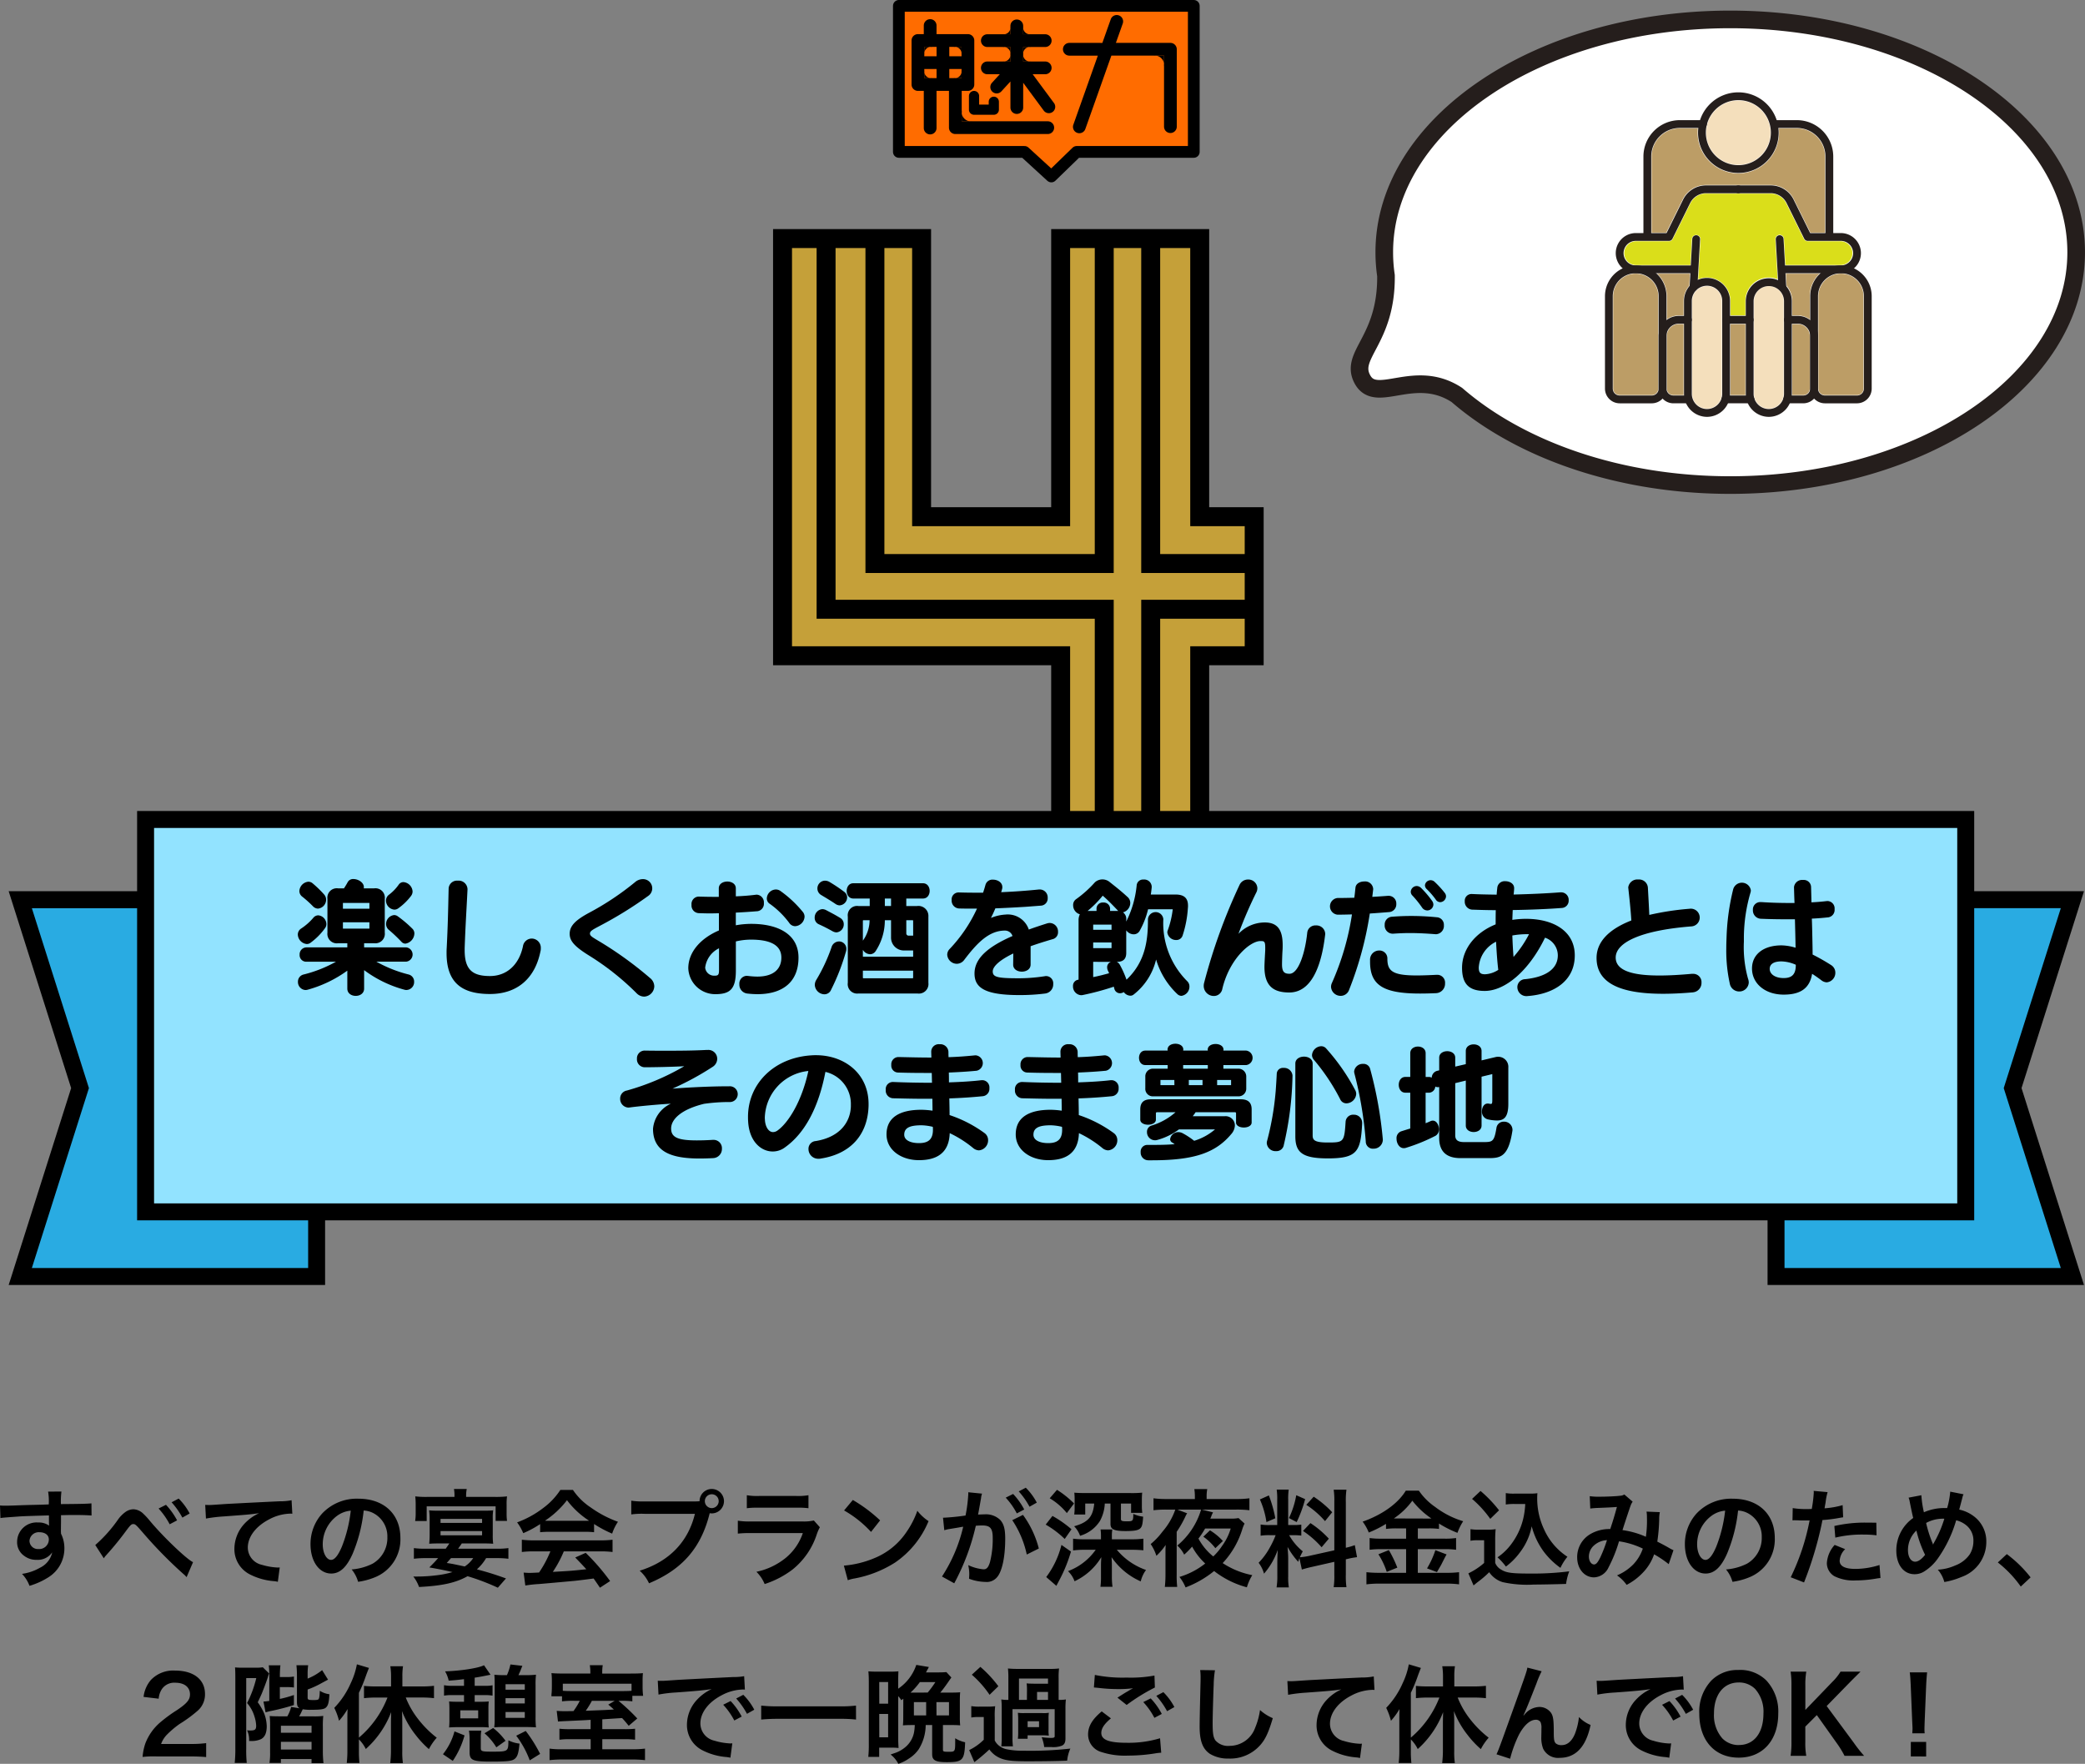 <svg xmlns="http://www.w3.org/2000/svg" xmlns:xlink="http://www.w3.org/1999/xlink" width="354.988" height="300.292" viewBox="0 0 354.988 300.292">
  <rect x="0" y="0" width="354.988" height="300.292" fill="#808080" stroke="none"/>
  <defs>
    <clipPath id="clip-path">
      <rect id="長方形_29" data-name="長方形 29" width="353.337" height="179.767" fill="none"/>
    </clipPath>
  </defs>
  <g id="グループ_269" data-name="グループ 269" transform="translate(-781.854 -2478)">
    <g id="グループ_55" data-name="グループ 55" transform="translate(783.331 2517)">
      <path id="パス_528" data-name="パス 528" d="M202.783,48.964V1.613H179.107V48.964H155.432V1.613H131.756V72.64h47.351v47.351h23.676V72.64h9.274V48.964Z" fill="#c5a039"/>
      <g id="グループ_48" data-name="グループ 48">
        <g id="グループ_47" data-name="グループ 47" clip-path="url(#clip-path)">
          <path id="パス_529" data-name="パス 529" d="M202.783,48.964V1.613H179.107V48.964H155.432V1.613H131.756V72.64h47.351v47.351h23.676V72.64h9.274V48.964Z" fill="none" stroke="#000" stroke-miterlimit="10" stroke-width="3.225"/>
          <path id="パス_530" data-name="パス 530" d="M139.171,1.613V64.725h47.358v55.266" fill="none" stroke="#000" stroke-miterlimit="10" stroke-width="3.225"/>
          <path id="パス_531" data-name="パス 531" d="M147.486,1.613V56.94h39.042V1.613" fill="none" stroke="#000" stroke-miterlimit="10" stroke-width="3.225"/>
          <path id="パス_532" data-name="パス 532" d="M194.438,1.613V56.94h17.619" fill="none" stroke="#000" stroke-miterlimit="10" stroke-width="3.225"/>
        </g>
      </g>
      <path id="パス_533" data-name="パス 533" d="M212.057,64.725H194.438v55.266" fill="none" stroke="#000" stroke-miterlimit="10" stroke-width="3.225"/>
      <path id="パス_534" data-name="パス 534" d="M52.43,178.323H1.973l10.176-32.074L1.973,114.175H52.43Z" fill="#29abe2"/>
      <g id="グループ_50" data-name="グループ 50">
        <g id="グループ_49" data-name="グループ 49" clip-path="url(#clip-path)">
          <path id="パス_535" data-name="パス 535" d="M52.43,178.323H1.973l10.176-32.074L1.973,114.175H52.43Z" fill="none" stroke="#000" stroke-miterlimit="10" stroke-width="2.888"/>
        </g>
      </g>
      <path id="パス_536" data-name="パス 536" d="M300.908,178.323h50.457l-10.176-32.074,10.176-32.074H300.908Z" fill="#29abe2"/>
      <g id="グループ_52" data-name="グループ 52">
        <g id="グループ_51" data-name="グループ 51" clip-path="url(#clip-path)">
          <path id="パス_537" data-name="パス 537" d="M300.908,178.323h50.457l-10.176-32.074,10.176-32.074H300.908Z" fill="none" stroke="#000" stroke-miterlimit="10" stroke-width="2.888"/>
        </g>
      </g>
      <rect id="長方形_32" data-name="長方形 32" width="309.894" height="66.804" transform="translate(23.31 100.516)" fill="#92e3ff"/>
      <rect id="長方形_33" data-name="長方形 33" width="309.894" height="66.804" transform="translate(23.31 100.516)" fill="none" stroke="#000" stroke-miterlimit="10" stroke-width="2.888"/>
      <g id="グループ_54" data-name="グループ 54">
        <g id="グループ_53" data-name="グループ 53" clip-path="url(#clip-path)">
          <path id="パス_538" data-name="パス 538" d="M53.85,119.035a11.088,11.088,0,0,1-2.42,2.442,1.039,1.039,0,0,1-.683.242,1.686,1.686,0,0,1-1.518-1.628,1.226,1.226,0,0,1,.573-1.012,9.737,9.737,0,0,0,2.068-1.827,1.1,1.1,0,0,1,.836-.418,1.523,1.523,0,0,1,1.386,1.475,1.156,1.156,0,0,1-.242.726m13.906,10.517a1.5,1.5,0,0,1-.418-.066,20.321,20.321,0,0,1-6.821-3.323v3.147c0,1.65-2.86,1.65-2.86,0v-3.058a20.934,20.934,0,0,1-6.711,3.234,1.5,1.5,0,0,1-.418.066,1.363,1.363,0,0,1-1.277-1.408,1.242,1.242,0,0,1,.947-1.232,22.037,22.037,0,0,0,5.522-2.179H50.66a1.114,1.114,0,0,1-1.123-1.188,1.178,1.178,0,0,1,1.167-1.254h6.953v-.7H56.072a1.606,1.606,0,0,1-1.8-1.8V114.04a1.6,1.6,0,0,1,1.8-1.8h1.012a12.082,12.082,0,0,0,.639-1.057,1.037,1.037,0,0,1,.968-.528c.836,0,1.782.6,1.782,1.365a.752.752,0,0,1-.022.22h1.782a1.6,1.6,0,0,1,1.8,1.8v5.743a1.606,1.606,0,0,1-1.8,1.8H60.517v.7h7.129a1.225,1.225,0,0,1,0,2.442H62.607a22.069,22.069,0,0,0,5.479,2.179,1.242,1.242,0,0,1,.946,1.232,1.349,1.349,0,0,1-1.276,1.408M52.662,115.69a1.215,1.215,0,0,1-.814-.352A19.387,19.387,0,0,0,50,113.666a1.189,1.189,0,0,1-.505-.968,1.679,1.679,0,0,1,1.518-1.585,1.1,1.1,0,0,1,.726.264,19.11,19.11,0,0,1,1.936,1.871,1.352,1.352,0,0,1,.374.924,1.532,1.532,0,0,1-1.386,1.518m8.757-.968H56.908v.99h4.511Zm0,3.3H56.908V119.1h4.511Zm7.085-4.488a9.971,9.971,0,0,1-2.178,2.112,1.131,1.131,0,0,1-.66.22,1.568,1.568,0,0,1-1.43-1.518,1.27,1.27,0,0,1,.528-1.034,7.66,7.66,0,0,0,1.65-1.716.968.968,0,0,1,.814-.419,1.7,1.7,0,0,1,1.54,1.607,1.291,1.291,0,0,1-.264.748m-.946,8.119a.893.893,0,0,1-.682-.308A27.575,27.575,0,0,0,64.72,119.3a1.276,1.276,0,0,1-.463-.99,1.531,1.531,0,0,1,1.364-1.519,1.024,1.024,0,0,1,.639.22,19.7,19.7,0,0,1,2.486,2.112,1.125,1.125,0,0,1,.33.793,1.819,1.819,0,0,1-1.518,1.738"/>
          <path id="パス_539" data-name="パス 539" d="M90.548,122.929c-.924,4.665-3.983,7.3-8.6,7.3-4.708,0-7.393-1.848-7.393-6.953,0-.286,0-.572.022-.858.2-3.961.243-6.271.33-10.165a1.425,1.425,0,0,1,1.563-1.321,1.507,1.507,0,0,1,1.65,1.43v.066c-.176,3.653-.352,6.162-.484,10.012v.33c0,3.3,1.3,4.4,4.312,4.4,2.795,0,4.929-1.849,5.611-5.061a1.528,1.528,0,0,1,1.5-1.32,1.558,1.558,0,0,1,1.54,1.65,1.887,1.887,0,0,1-.044.484"/>
          <path id="パス_540" data-name="パス 540" d="M108.191,130.674a1.844,1.844,0,0,1-1.3-.594,44.916,44.916,0,0,0-8.119-6.425c-2.553-1.584-3.257-2.53-3.257-3.675,0-1.386,1.056-2.354,3.235-3.542a47.416,47.416,0,0,0,7.877-5.237,2.037,2.037,0,0,1,1.32-.528,1.564,1.564,0,0,1,.9,2.883,67.337,67.337,0,0,1-8.141,5.038c-1.232.66-1.738.9-1.738,1.342,0,.419.44.639,1.8,1.453a63.063,63.063,0,0,1,8.427,6.117,1.852,1.852,0,0,1,.726,1.408,1.806,1.806,0,0,1-1.738,1.76"/>
          <path id="パス_541" data-name="パス 541" d="M127.484,130.257a16.765,16.765,0,0,1-1.759-.11,1.524,1.524,0,0,1-1.32-1.585,1.313,1.313,0,0,1,1.275-1.43c.066,0,.133.022.22.022a13.354,13.354,0,0,0,1.54.11c2.927,0,4.115-1.408,4.115-3.234,0-2.222-2.047-3.059-5.171-3.059a11,11,0,0,0-2.574.308v4.951c0,3.125-.945,4.027-3.5,4.027a4.588,4.588,0,0,1-4.6-4.4c0-2.861,2.223-5.171,5.214-6.447v-2.926c-.505,0-.989.022-1.474.022-.7,0-1.363-.022-1.98-.044a1.294,1.294,0,0,1-1.209-1.409,1.262,1.262,0,0,1,1.144-1.408h.086c.793.022,1.629.044,2.466.044h.946v-1.452c0-1.54,2.9-1.54,2.9,0V113.6c1.188-.044,2.31-.132,3.345-.264.065,0,.131-.022.2-.022a1.306,1.306,0,0,1,1.232,1.431,1.273,1.273,0,0,1-1.078,1.386c-1.056.088-2.355.176-3.7.242v2.156a14.877,14.877,0,0,1,2.618-.242c4.577,0,8.054,1.76,8.054,5.743,0,4.092-2.619,6.227-7,6.227m-6.534-7.812a4.227,4.227,0,0,0-2.355,3.3,1.523,1.523,0,0,0,1.585,1.364c.593,0,.77-.11.77-.924Zm12.96-3.762a1.228,1.228,0,0,1-1.012-.572,14.789,14.789,0,0,0-3.3-3.235,1.064,1.064,0,0,1-.508-.924,1.582,1.582,0,0,1,1.519-1.518,1.328,1.328,0,0,1,.814.264,19.524,19.524,0,0,1,3.785,3.543,1.274,1.274,0,0,1,.308.836,1.709,1.709,0,0,1-1.606,1.606"/>
          <path id="パス_542" data-name="パス 542" d="M140.926,119.739a1.468,1.468,0,0,1-.617-.176c-.946-.528-1.562-.836-2.332-1.188a1.182,1.182,0,0,1-.748-1.122,1.432,1.432,0,0,1,1.32-1.474,1.464,1.464,0,0,1,.637.176c.705.374,1.453.748,2.421,1.342a1.21,1.21,0,0,1,.573,1.034,1.362,1.362,0,0,1-1.254,1.408m1.605,3.345a36.753,36.753,0,0,1-2.508,6.425,1.232,1.232,0,0,1-1.143.77,1.679,1.679,0,0,1-1.629-1.606,1.654,1.654,0,0,1,.22-.793,29.248,29.248,0,0,0,2.618-5.589,1.358,1.358,0,0,1,1.276-1.012,1.245,1.245,0,0,1,1.254,1.277,1.537,1.537,0,0,1-.088.528m-1.056-7.943a1.358,1.358,0,0,1-.7-.243c-.9-.616-1.716-1.078-2.4-1.5a1.278,1.278,0,0,1-.682-1.122,1.32,1.32,0,0,1,1.277-1.342,1.552,1.552,0,0,1,.859.264,26.11,26.11,0,0,1,2.419,1.628,1.179,1.179,0,0,1,.506.946,1.371,1.371,0,0,1-1.276,1.365m13.291,15.006h-10.1a1.605,1.605,0,0,1-1.8-1.827V117.055a1.59,1.59,0,0,1,1.8-1.805H146.6v-1.276h-2.795c-1.5,0-1.5-2.6,0-2.6h11.86c1.519,0,1.519,2.6,0,2.6h-2.839v1.276h1.828a1.7,1.7,0,0,1,1.935,1.805V128.32a1.629,1.629,0,0,1-1.825,1.827m-.771-7.327h-1.584a2.185,2.185,0,0,1-2.179-2.179v-2.97h-1.056a9.558,9.558,0,0,1-1.584,5.281,1.143,1.143,0,0,1-.923.506,1.505,1.505,0,0,1-1.233-.748v1.166h8.559Zm-8.494-5.149a.1.1,0,0,0-.065.066v3.41a5.984,5.984,0,0,0,1.143-3.476Zm8.494,8.581h-8.559v1.21c0,.022.043.088.065.088h8.429c.021,0,.065-.066.065-.088Zm-3.763-12.278h-1.056v1.276h1.056Zm3.763,3.763a.1.1,0,0,0-.065-.066h-1.1v2.222a.382.382,0,0,0,.4.4h.77Z"/>
          <path id="パス_543" data-name="パス 543" d="M177.778,120.883c-1.43.418-2.685.814-3.785,1.21v3.125c0,1.606-2.992,1.606-2.97,0l.022-1.893c-2.553,1.233-3.5,2.311-3.5,3.059,0,.99.857,1.166,4.51,1.166a29.133,29.133,0,0,0,4.357-.352.825.825,0,0,1,.22-.022,1.224,1.224,0,0,1,1.21,1.342,1.567,1.567,0,0,1-1.364,1.628,34.385,34.385,0,0,1-4.423.265c-5.941,0-7.613-1.3-7.613-3.675,0-2.552,2.244-4.533,6.469-6.381a1.34,1.34,0,0,0-1.3-.924c-2.751,0-4.8,2.2-6.909,4.973a1.6,1.6,0,0,1-1.277.682,1.654,1.654,0,0,1-1.628-1.54,1.384,1.384,0,0,1,.4-.969,25.2,25.2,0,0,0,4.665-6.887h-.9c-.726,0-1.453,0-2.157-.022a1.335,1.335,0,0,1-1.254-1.43,1.179,1.179,0,0,1,1.167-1.3h.087c1.365.044,2.729.044,4.093.044.154-.44.286-.9.418-1.364a1.221,1.221,0,0,1,1.276-.858c.771,0,1.584.462,1.584,1.254a1.052,1.052,0,0,1-.043.352,4.777,4.777,0,0,1-.154.528c2.156-.088,4.312-.242,6.447-.462h.154a1.353,1.353,0,0,1,1.32,1.452,1.217,1.217,0,0,1-1.122,1.3l-2.641.2q-2.64.165-5.149.264c-.22.55-.484,1.1-.748,1.629a7.591,7.591,0,0,1,2.465-.572,3.775,3.775,0,0,1,3.982,2.552c.947-.352,1.959-.682,3.059-1.034a1.652,1.652,0,0,1,.528-.088,1.449,1.449,0,0,1,1.386,1.518,1.2,1.2,0,0,1-.88,1.232"/>
          <path id="パス_544" data-name="パス 544" d="M199.689,130.542a1.037,1.037,0,0,1-.7-.286,13.3,13.3,0,0,1-3.631-5.9,10.685,10.685,0,0,1-3.849,5.985.868.868,0,0,1-.551.176,1.457,1.457,0,0,1-1.1-.616,1.219,1.219,0,0,1-.66.2.983.983,0,0,1-.947-.77,2.057,2.057,0,0,1-.087-.352,44.7,44.7,0,0,1-5.325,1.43,1.067,1.067,0,0,1-.263.022,1.483,1.483,0,0,1-1.366-1.54,1.038,1.038,0,0,1,.948-1.1V117.648a2.222,2.222,0,0,1,.218-.99,1.6,1.6,0,0,1-1.143-1.562,1.184,1.184,0,0,1,.506-1.012,19.338,19.338,0,0,0,3.212-2.883,1.92,1.92,0,0,1,2.464-.066c1.079.858,1.958,1.54,3.081,2.575a1.316,1.316,0,0,1,.462,1.012,1.667,1.667,0,0,1-1.231,1.606,1.391,1.391,0,0,1,.549,1.276v.286a17.5,17.5,0,0,0,1.782-6.227,1.086,1.086,0,0,1,1.166-.924,1.273,1.273,0,0,1,1.386,1.188v.154c-.043.418-.088.814-.154,1.21h4.2c1.495,0,2.133.639,2.133,1.893a3.088,3.088,0,0,1-.021.44,18.53,18.53,0,0,1-.881,4.6,1.1,1.1,0,0,1-1.1.813,1.489,1.489,0,0,1-1.517-1.3.9.9,0,0,1,.065-.33,15.831,15.831,0,0,0,.858-3.608h-4.2a14.229,14.229,0,0,1-1.408,3.63,1.153,1.153,0,0,1-1.056.638,1.584,1.584,0,0,1-1.254-.682v3.851c0,1.056-.549,1.518-1.562,1.518h-.067a1.116,1.116,0,0,1,.53.484,16.375,16.375,0,0,1,1.143,2.553c3.388-3.191,3.652-7.13,3.652-10.3a1.314,1.314,0,0,1,2.619,0,13.938,13.938,0,0,0,4.093,10.584,1.215,1.215,0,0,1,.351.88,1.58,1.58,0,0,1-1.342,1.584m-13.421-17.053a17.937,17.937,0,0,1-2.575,2.6h1.519v-.418a1.04,1.04,0,0,1,1.143-1.012,1.074,1.074,0,0,1,1.166,1.012v.418h1.387c-.969-1.012-1.673-1.76-2.64-2.6m1.5,4.929h-3.125v.88h3.125Zm0,3.037h-3.125v.968h3.125Zm-3.125,3.3v2.6c.9-.176,1.76-.4,2.707-.659a2.526,2.526,0,0,0-.155-.353,1.426,1.426,0,0,1-.175-.682.952.952,0,0,1,.638-.9Z"/>
          <path id="パス_545" data-name="パス 545" d="M224.132,120.223c-.418,3.432-1.628,9.747-6.1,9.747-2.6,0-4.225-1.012-4.225-4.356,0-.616.11-2.355.132-2.861v-.418c0-1.078-.176-1.122-.814-1.122-1.76,0-5.281,3.037-6.491,8.141a1.457,1.457,0,0,1-1.452,1.211,1.717,1.717,0,0,1-1.716-1.717,2.045,2.045,0,0,1,.088-.594,96.322,96.322,0,0,1,6.007-16.59,1.567,1.567,0,0,1,1.43-.924,1.528,1.528,0,0,1,1.606,1.452,1.619,1.619,0,0,1-.2.792,71.7,71.7,0,0,0-3.014,7,6.218,6.218,0,0,1,4.466-1.936c2.289,0,3.059,1.386,3.059,3.872,0,.264,0,.55-.022.836-.044.594-.088,1.937-.088,2.421,0,1.276.374,1.606,1.276,1.606,1.562,0,2.684-3.719,3.014-6.953a1.385,1.385,0,0,1,1.475-1.276A1.492,1.492,0,0,1,224.154,120c0,.066-.022.154-.022.22"/>
          <path id="パス_546" data-name="パス 546" d="M235,116.284c-1.1.088-2.2.176-3.257.242a59.368,59.368,0,0,1-3.52,12.982,1.508,1.508,0,0,1-1.43,1.034,1.626,1.626,0,0,1-1.651-1.54,1.586,1.586,0,0,1,.154-.66,45.341,45.341,0,0,0,3.411-11.662c-.88.022-1.695.044-2.465.044a1.428,1.428,0,0,1-.022-2.838c.88,0,1.848-.022,2.883-.044.088-.572.132-1.144.2-1.716.066-.7.77-1.057,1.5-1.057a1.368,1.368,0,0,1,1.518,1.3c0,.066-.022.154-.022.22-.044.374-.088.748-.132,1.1.9-.044,1.8-.11,2.662-.176H235a1.3,1.3,0,0,1,1.254,1.386A1.317,1.317,0,0,1,235,116.284m8.031,13.8c-.99.044-1.893.066-2.729.066-6.249,0-8.515-1.408-8.515-5.413v-.286a1.548,1.548,0,0,1,1.54-1.628,1.344,1.344,0,0,1,1.408,1.386c0,2.091.837,2.861,5,2.861.946,0,2.09-.044,3.411-.11h.088a1.328,1.328,0,0,1,1.32,1.452,1.6,1.6,0,0,1-1.518,1.672m.044-10.033h-.088c-1.431-.11-2.9-.2-4.445-.2-.924,0-1.87.044-2.838.11h-.11a1.378,1.378,0,0,1-1.32-1.5,1.314,1.314,0,0,1,1.232-1.387c1.078-.088,2.2-.132,3.3-.132,1.5,0,2.992.088,4.335.22a1.277,1.277,0,0,1,1.21,1.364,1.409,1.409,0,0,1-1.276,1.519M241.511,116a1.075,1.075,0,0,1-.88-.506,17.587,17.587,0,0,0-1.606-2,.926.926,0,0,1-.308-.682,1.032,1.032,0,0,1,1.012-.968,1.123,1.123,0,0,1,.771.352,16.917,16.917,0,0,1,1.848,2.178,1.114,1.114,0,0,1,.219.638,1.043,1.043,0,0,1-1.056.99m2.223-1.408a.93.93,0,0,1-.771-.462,13.4,13.4,0,0,0-1.5-1.738.914.914,0,0,1-.33-.683.971.971,0,0,1,1.629-.594,16.285,16.285,0,0,1,1.738,1.893.95.95,0,0,1,.22.594,1.031,1.031,0,0,1-.99.99"/>
          <path id="パス_547" data-name="パス 547" d="M258.736,130.565c-.088,0-.154.022-.242.022a1.535,1.535,0,0,1-1.628-1.519,1.343,1.343,0,0,1,1.342-1.364c3.807-.4,5.545-1.936,5.545-4.049a3.192,3.192,0,0,0-2.178-3.014c-2.8,5.765-6.866,9.065-10.276,9.065-2.794,0-3.85-1.32-3.85-3.938,0-3.169,2.222-5.985,5.72-7.393,0-.814,0-1.629.022-2.421-1.408,0-2.772-.044-4.026-.088a1.347,1.347,0,0,1-1.254-1.43,1.142,1.142,0,0,1,1.144-1.232h.088c1.276.066,2.706.088,4.2.11.022-.418.066-.814.109-1.21a1.251,1.251,0,0,1,1.365-1.078c.748,0,1.5.418,1.5,1.166v.154c-.022.308-.044.616-.088.946,2.86-.066,5.721-.2,7.943-.374h.154a1.282,1.282,0,0,1,1.276,1.364,1.238,1.238,0,0,1-1.166,1.3c-2.289.176-5.3.308-8.361.352-.022.573-.044,1.123-.066,1.673a15.917,15.917,0,0,1,2.332-.176c4.643,0,8.3,2.068,8.3,6.226,0,4.247-3.41,6.535-7.9,6.91m-5.5-9.242a5.252,5.252,0,0,0-2.948,4.4c0,.9.308,1.144,1.078,1.144a4.527,4.527,0,0,0,2.244-.748c-.175-1.43-.286-3.1-.374-4.8m5.3-1.276a13.87,13.87,0,0,0-2.53.22c.044,1.276.11,2.486.2,3.653a18.8,18.8,0,0,0,2.64-3.873Z"/>
          <path id="パス_548" data-name="パス 548" d="M286.766,129.948c-1.783.154-3.5.242-5.084.242-6.711,0-11.332-1.518-11.332-6.1,0-2.684,2.025-4.863,5.92-6.381-.11-1.848-.308-3.586-.506-5.434,0-.067-.022-.133-.022-.176a1.565,1.565,0,0,1,1.716-1.365,1.5,1.5,0,0,1,1.629,1.365c.087,1.584.176,3.058.241,4.664a46.515,46.515,0,0,1,6.711-1.034c.089,0,.155-.022.242-.022a1.51,1.51,0,1,1,.176,3.014c-8.823.7-12.849,2.839-12.849,5.3,0,2.333,3.124,3.059,7.436,3.059,1.694,0,3.565-.11,5.5-.286h.22a1.406,1.406,0,0,1,1.451,1.5,1.6,1.6,0,0,1-1.451,1.65"/>
          <path id="パス_549" data-name="パス 549" d="M296.576,112.9a27.7,27.7,0,0,0-1.144,7.788v.66a19.952,19.952,0,0,0,.7,6.249,1.95,1.95,0,0,1,.132.66,1.6,1.6,0,0,1-1.65,1.541,1.624,1.624,0,0,1-1.585-1.365,26.2,26.2,0,0,1-.593-6c0-.6.022-1.19.044-1.784a38.763,38.763,0,0,1,1.144-8.295,1.544,1.544,0,0,1,2.992.2,1.037,1.037,0,0,1-.044.353m12.982,15.335a1.567,1.567,0,0,1-.9-.33c-.462-.352-1.012-.748-1.607-1.122-.439,2.751-2.354,3.543-4.84,3.543-3.169,0-5.391-1.893-5.391-4.445,0-2.442,2-3.939,5.017-3.939a8.672,8.672,0,0,1,2.4.4c-.022-1.475-.066-3.191-.11-4.841H302.8c-1.452,0-2.97-.022-4.467-.088a1.423,1.423,0,0,1-1.364-1.5,1.256,1.256,0,0,1,1.3-1.342h.132c1.584.109,3.191.154,4.753.154h.9c-.044-.991-.066-1.915-.088-2.663v-.022a1.384,1.384,0,0,1,1.54-1.232,1.235,1.235,0,0,1,1.365,1.166c.022.7.044,1.606.066,2.641,1.012-.044,1.914-.133,2.662-.219h.132a1.253,1.253,0,0,1,1.144,1.385,1.268,1.268,0,0,1-1.056,1.386c-.814.088-1.76.176-2.816.22.043,1.078.065,2.2.087,3.256.022,1.035.044,2.025.044,2.861a34.943,34.943,0,0,1,3.169,1.805,1.5,1.5,0,0,1,.7,1.253,1.623,1.623,0,0,1-1.452,1.672m-5.281-2.992a6.449,6.449,0,0,0-2.442-.572c-1.3,0-2,.462-2,1.276,0,.858.88,1.562,2.376,1.562,1.32,0,2.068-.55,2.068-2.2Z"/>
          <path id="パス_550" data-name="パス 550" d="M122.8,148.619h-.066a30.353,30.353,0,0,0-4.357.308c-3.938.968-5.589,2.662-5.589,4.2,0,1.5,1.122,2.024,4.357,2.024.77,0,1.672-.022,2.706-.088h.111a1.412,1.412,0,0,1,1.474,1.5,1.557,1.557,0,0,1-1.5,1.606q-1.223.067-2.311.066c-4.929,0-7.921-1.21-7.921-5.06a5.185,5.185,0,0,1,3.036-4.269c-2.134.11-5.567.44-7,.638-.066,0-.132.022-.2.022a1.473,1.473,0,0,1-1.431-1.518,1.381,1.381,0,0,1,1.144-1.386,41.254,41.254,0,0,0,9.77-4.137c-2.025.11-5.127.176-6.777.176a1.346,1.346,0,0,1-1.276-1.452,1.313,1.313,0,0,1,1.386-1.386h.066c1.1.022,2.42.022,3.828.022,2.2,0,4.577-.022,6.535-.132h.22a1.506,1.506,0,0,1,1.629,1.5,1.63,1.63,0,0,1-.793,1.386,47.884,47.884,0,0,1-6.821,3.7c3.213-.242,6.733-.4,9.66-.4a1.344,1.344,0,1,1,.11,2.684"/>
          <path id="パス_551" data-name="パス 551" d="M138.22,158.256a2.007,2.007,0,0,1-.352.022,1.655,1.655,0,0,1-1.694-1.65,1.318,1.318,0,0,1,1.232-1.364c4.181-.682,5.9-3.279,5.985-5.9V149.1a5.6,5.6,0,0,0-4.335-5.611c-1.122,5.875-3.41,10.385-6.886,12.85a3.425,3.425,0,0,1-2.091.7c-2,0-4-1.738-4.18-5.127-.022-.264-.022-.506-.022-.77,0-5.633,4.444-10.1,10.847-10.473.242-.022.484-.022.726-.022,4.8,0,8.955,3.08,8.955,8.317v.286c-.131,4.951-3.08,8.229-8.185,9m-9.483-6.953c0,.132.022.286.022.418.088,1.166.638,2.024,1.386,2.024a1.345,1.345,0,0,0,.748-.264c1.915-1.364,4.181-5.1,5.259-10.143a8.234,8.234,0,0,0-7.415,7.965"/>
          <path id="パス_552" data-name="パス 552" d="M165.853,147.628c-1.76.176-3.7.308-5.7.374.022,1.012.044,1.981.044,2.839a21.644,21.644,0,0,1,5.941,3.058,1.469,1.469,0,0,1,.616,1.21,1.712,1.712,0,0,1-1.562,1.739,1.633,1.633,0,0,1-.99-.4,18.969,18.969,0,0,0-3.983-2.531c-.11,3.587-2.464,4.6-5.236,4.6-3.037,0-5.523-1.739-5.523-4.379,0-2.97,2.354-4.2,5.94-4.2a14,14,0,0,1,1.893.155c0-.638-.022-1.321-.022-2.025h-1.21c-1.87,0-3.719-.044-5.5-.088a1.305,1.305,0,0,1-1.232-1.43,1.208,1.208,0,0,1,1.188-1.342h.088c2.134.088,4.379.132,6.6.132-.022-.572-.022-1.122-.044-1.672-1.761,0-3.653,0-5.7-.066a1.182,1.182,0,0,1-1.188-1.3,1.229,1.229,0,0,1,1.166-1.342h.088c2,.044,3.829.088,5.567.088,0-.374-.022-.7-.022-1.012v-.044a1.277,1.277,0,0,1,1.43-1.21,1.372,1.372,0,0,1,1.5,1.3c0,.287,0,.572.022.9,1.475-.044,2.949-.154,4.489-.308h.176a1.329,1.329,0,0,1,.11,2.619c-1.606.154-3.147.242-4.73.308.021.528.021,1.1.021,1.672,1.98-.066,3.9-.176,5.567-.374h.154a1.236,1.236,0,0,1,1.166,1.364,1.264,1.264,0,0,1-1.122,1.364m-8.515,5.215a9.243,9.243,0,0,0-1.915-.264c-1.98,0-2.948.418-2.948,1.606,0,.99,1.166,1.43,2.509,1.43,1.54,0,2.376-.594,2.376-2.266a4.066,4.066,0,0,0-.022-.506"/>
          <path id="パス_553" data-name="パス 553" d="M187.853,147.628c-1.76.176-3.7.308-5.7.374.022,1.012.044,1.981.044,2.839a21.644,21.644,0,0,1,5.941,3.058,1.469,1.469,0,0,1,.616,1.21,1.712,1.712,0,0,1-1.562,1.739,1.633,1.633,0,0,1-.99-.4,18.969,18.969,0,0,0-3.983-2.531c-.11,3.587-2.464,4.6-5.236,4.6-3.037,0-5.523-1.739-5.523-4.379,0-2.97,2.354-4.2,5.94-4.2a14,14,0,0,1,1.893.155c0-.638-.022-1.321-.022-2.025h-1.21c-1.87,0-3.719-.044-5.5-.088a1.305,1.305,0,0,1-1.232-1.43,1.208,1.208,0,0,1,1.188-1.342h.088c2.134.088,4.379.132,6.6.132-.022-.572-.022-1.122-.044-1.672-1.761,0-3.653,0-5.7-.066a1.182,1.182,0,0,1-1.188-1.3,1.229,1.229,0,0,1,1.166-1.342h.088c2,.044,3.829.088,5.567.088,0-.374-.022-.7-.022-1.012v-.044a1.277,1.277,0,0,1,1.43-1.21,1.373,1.373,0,0,1,1.5,1.3c0,.287,0,.572.022.9,1.474-.044,2.948-.154,4.488-.308h.176a1.329,1.329,0,0,1,.11,2.619c-1.606.154-3.147.242-4.73.308.021.528.021,1.1.021,1.672,1.98-.066,3.9-.176,5.567-.374h.154a1.236,1.236,0,0,1,1.166,1.364,1.264,1.264,0,0,1-1.122,1.364m-8.515,5.215a9.243,9.243,0,0,0-1.914-.264c-1.981,0-2.949.418-2.949,1.606,0,.99,1.167,1.43,2.509,1.43,1.54,0,2.376-.594,2.376-2.266a4.066,4.066,0,0,0-.022-.506"/>
          <path id="パス_554" data-name="パス 554" d="M210.712,142.326h-3.9v.616h2.531a1.331,1.331,0,0,1,1.364,1.364v1.959a1.311,1.311,0,0,1-1.364,1.386h-14.5a1.276,1.276,0,0,1-1.321-1.386v-1.959a1.3,1.3,0,0,1,1.321-1.364h2.486v-.616h-3.807c-1.43,0-1.43-2.464,0-2.464h3.807c0-.066-.022-.11-.022-.154,0-.683.66-1.012,1.342-1.012.66,0,1.342.329,1.342.99,0,.044-.022.11-.022.176h4.2c0-.044-.022-.11-.022-.154,0-.638.66-.968,1.342-.968.66,0,1.342.33,1.342.946a.547.547,0,0,1-.022.176h3.9a1.243,1.243,0,0,1,0,2.464m-1.739,9.769v-1.54c0-.132-.065-.2-.176-.2h-6.711c-.132.22-.308.44-.484.682h5.435a1.577,1.577,0,0,1,1.738,1.563,2.343,2.343,0,0,1-.594,1.452c-2.684,3.212-6.292,4.488-13.554,4.488h-.572a1.307,1.307,0,0,1-1.32-1.386,1.13,1.13,0,0,1,1.078-1.232c1.826,0,3.367,0,4.709-.132,0,0-.286-.2-.44-.286a.642.642,0,0,1-.33-.572,1.4,1.4,0,0,1,1.43-1.188,1.571,1.571,0,0,1,.726.2,13.355,13.355,0,0,1,1.936,1.276,9.843,9.843,0,0,0,3.543-1.936h-6.139a11.038,11.038,0,0,1-3.718,1.8,1.227,1.227,0,0,1-.4.044,1.369,1.369,0,0,1-1.32-1.408,1.094,1.094,0,0,1,.792-1.1,10.925,10.925,0,0,0,4.071-2.267h-3.169a.174.174,0,0,0-.176.176v1.078c0,1.167-2.662,1.167-2.662,0v-1.738c0-1.144.572-1.716,1.8-1.716h15.336c1.233,0,1.827.572,1.827,1.716V152.1c0,1.145-2.663,1.145-2.663,0m-10.5-7.239H196.1v.88h2.376Zm5.7-2.53h-4.2v.616h4.2Zm-.9,2.53h-2.333v.88h2.333Zm4.862,0h-2.376v.88h2.376Z"/>
          <path id="パス_555" data-name="パス 555" d="M217.089,156.012a1.26,1.26,0,0,1-1.3.968,1.48,1.48,0,0,1-1.585-1.342,1.154,1.154,0,0,1,.044-.374,48.7,48.7,0,0,0,1.474-8.537c.067-.946.133-1.915.177-2.883a1.042,1.042,0,0,1,1.144-1.034,1.431,1.431,0,0,1,1.54,1.3v.022a55.7,55.7,0,0,1-1.5,11.882m7.482,2.2c-4.379,0-5.5-1.056-5.5-3.784V142.062c0-1.562,2.948-1.562,2.948,0V154.3c0,.77.286,1.21,2.53,1.21,2.751,0,2.861-.044,3.081-3.543a1.276,1.276,0,0,1,1.364-1.188,1.384,1.384,0,0,1,1.452,1.408v.088c-.241,4.8-.857,5.941-5.874,5.941m3.212-9.373a1.155,1.155,0,0,1-1.078-.7,34.908,34.908,0,0,0-4.511-6.755,1.2,1.2,0,0,1-.286-.77,1.636,1.636,0,0,1,1.562-1.5,1.094,1.094,0,0,1,.837.374,35.039,35.039,0,0,1,4.972,7.129,1.362,1.362,0,0,1,.154.638,1.713,1.713,0,0,1-1.65,1.584m4.577,7.723a1.214,1.214,0,0,1-1.3-1.232,65.1,65.1,0,0,0-1.937-11.6,1.725,1.725,0,0,1-.044-.308,1.464,1.464,0,0,1,1.541-1.3,1.146,1.146,0,0,1,1.188.858,68.684,68.684,0,0,1,2.156,11.992v.11a1.543,1.543,0,0,1-1.606,1.474"/>
          <path id="パス_556" data-name="パス 556" d="M256.01,153.592c-.682,4.4-2.068,4.577-4.07,4.577h-4.753c-2.487,0-3.631-1.211-3.631-3.433v-8.669a1.364,1.364,0,0,1-.242.022.747.747,0,0,1-.418-.11,1.125,1.125,0,0,1-1.1,1.056h-.55v5.193c.286-.11.55-.22.836-.352a.863.863,0,0,1,.4-.088c.616,0,1.034.748,1.034,1.452a1.229,1.229,0,0,1-.572,1.122,30.615,30.615,0,0,1-5.016,2.046,1.224,1.224,0,0,1-.4.067c-.77,0-1.233-.837-1.233-1.607a1.22,1.22,0,0,1,.837-1.276c.571-.176,1.034-.33,1.5-.462v-6.1h-.836c-1.5,0-1.5-2.684,0-2.684h.836V140.3c0-1.5,2.618-1.5,2.618,0v4.049h.55a.887.887,0,0,1,.484.132,1.254,1.254,0,0,1,.9-1.166l.374-.089v-2.156c0-1.474,2.729-1.474,2.729,0v1.519l1.8-.419v-2.244c0-1.5,2.684-1.5,2.684,0v1.606l2.4-.572a1.647,1.647,0,0,1,.462-.044,1.709,1.709,0,0,1,1.694,1.849v6.16c0,2.2-.682,2.839-1.936,2.839a7.413,7.413,0,0,1-1.585-.2,1.317,1.317,0,0,1-.967-1.386c0-.661.352-1.3.967-1.3a.906.906,0,0,1,.243.022,2.033,2.033,0,0,0,.308.044c.2,0,.242-.154.242-.7v-4.378l-1.827.44v8.317c0,1.474-2.684,1.474-2.684,0v-7.657l-1.8.44v8.867c0,.792.418,1.166,1.518,1.166h3.168c1.651,0,1.937,0,2.333-2.42a1.229,1.229,0,0,1,1.276-1.056,1.406,1.406,0,0,1,1.452,1.386.986.986,0,0,1-.022.242"/>
        </g>
      </g>
      <g id="グループ_250" data-name="グループ 250" transform="translate(150.842 -38.721)">
        <path id="パス_2701" data-name="パス 2701" d="M0,0H50.211V24.861H30.624L26,28.595l-4.98-3.734H0Z" transform="translate(0.721 0.721)" fill="#ff6c00"/>
        <g id="グループ_247" data-name="グループ 247" transform="translate(0.721 0.721)">
          <path id="パス_2702" data-name="パス 2702" d="M0,0H50.211V24.861H30.27l-4.312,4.184-4.569-4.184H0Z" transform="translate(0 0)" fill="none" stroke="#000" stroke-linejoin="round" stroke-width="2"/>
          <path id="パス_2685" data-name="パス 2685" d="M30.171,24.6H15.519v-5.18h1.059a1.084,1.084,0,0,0,1.084-1.084V10.847a1.084,1.084,0,0,0-1.084-1.084H11.233V8.3a1.084,1.084,0,1,0-2.169,0V9.762h-1a1.084,1.084,0,0,0-1.084,1.084v7.491a1.084,1.084,0,0,0,1.084,1.084h1v6.326a1.084,1.084,0,1,0,2.169,0V19.421H13.35v6.264a1.084,1.084,0,0,0,1.084,1.084H30.171a1.084,1.084,0,1,0,0-2.169M9.151,15.7h2.087v1.556H9.151Zm2.087-2.169H9.151v-1.6h2.087ZM13.406,15.7h2.087v1.556H13.406Zm2.087-2.169H13.406v-1.6h2.087Z" transform="translate(-4.821 -4.951)"/>
          <path id="パス_2686" data-name="パス 2686" d="M33.741,39.443H30.373a.868.868,0,0,1-.867-.867V36.249a.867.867,0,0,1,1.735,0v1.459h1.633v-.479a.867.867,0,0,1,1.735,0v1.347a.868.868,0,0,1-.867.867" transform="translate(-17.576 -20.903)"/>
          <path id="パス_2687" data-name="パス 2687" d="M46.657,21.569l-3.622-4.9h2.132a1.084,1.084,0,0,0,0-2.169H41.414V12.032h3.753a1.084,1.084,0,0,0,0-2.169H41.414V8.436a1.084,1.084,0,0,0-2.169,0V9.863H35.314a1.084,1.084,0,1,0,0,2.169h3.931V14.5H35.314a1.084,1.084,0,1,0,0,2.169h2.119l-1.326,1.449a1.084,1.084,0,1,0,1.6,1.464l1.54-1.682v4.441a1.084,1.084,0,0,0,2.169,0V18.119l3.5,4.739a1.084,1.084,0,0,0,1.744-1.289" transform="translate(-20.251 -5.03)"/>
          <path id="パス_2688" data-name="パス 2688" d="M84.708,10.293H75.426l1.181-3.329a1.085,1.085,0,0,0-2.044-.725l-1.438,4.055H67.5a1.084,1.084,0,1,0,0,2.169h4.853L68.195,24.19a1.085,1.085,0,1,0,2.044.725l4.418-12.454h8.967V24.552a1.084,1.084,0,1,0,2.169,0V11.377a1.084,1.084,0,0,0-1.084-1.084" transform="translate(-38.478 -3.991)"/>
          <path id="パス_2689" data-name="パス 2689" d="M103.693,21.525v1.835a1.613,1.613,0,0,0-1.834-1.837Z" transform="translate(-58.547 -13.054)"/>
          <path id="パス_2690" data-name="パス 2690" d="M44.038,18.137v1.345a1.183,1.183,0,0,0-1.345-1.347Z" transform="translate(-25.043 -11.137)"/>
          <path id="パス_2691" data-name="パス 2691" d="M50.794,18.137v1.345a1.183,1.183,0,0,1,1.345-1.347Z" transform="translate(-29.63 -11.137)"/>
          <path id="パス_2692" data-name="パス 2692" d="M50.794,22.066V20.721a1.183,1.183,0,0,0,1.345,1.347Z" transform="translate(-29.63 -12.601)"/>
          <path id="パス_2693" data-name="パス 2693" d="M44.038,22.066V20.721a1.183,1.183,0,0,1-1.345,1.347Z" transform="translate(-25.043 -12.601)"/>
          <path id="パス_2694" data-name="パス 2694" d="M50.794,11.384V10.039a1.183,1.183,0,0,0,1.345,1.347Z" transform="translate(-29.63 -6.552)"/>
          <path id="パス_2695" data-name="パス 2695" d="M44.038,11.384V10.039a1.183,1.183,0,0,1-1.345,1.347Z" transform="translate(-25.043 -6.552)"/>
          <path id="パス_2696" data-name="パス 2696" d="M26.665,44.909V43.074A1.613,1.613,0,0,0,28.5,44.911Z" transform="translate(-15.967 -25.259)"/>
          <path id="パス_2697" data-name="パス 2697" d="M11.983,28.607V27.262a1.183,1.183,0,0,0,1.345,1.347Z" transform="translate(-7.653 -16.305)"/>
          <path id="パス_2698" data-name="パス 2698" d="M24.851,28.607V27.262a1.183,1.183,0,0,1-1.345,1.347Z" transform="translate(-14.178 -16.305)"/>
          <path id="パス_2699" data-name="パス 2699" d="M24.851,18.091v1.345a1.183,1.183,0,0,0-1.345-1.347Z" transform="translate(-14.178 -11.111)"/>
          <path id="パス_2700" data-name="パス 2700" d="M11.983,18.091v1.345a1.183,1.183,0,0,1,1.345-1.347Z" transform="translate(-7.653 -11.111)"/>
        </g>
      </g>
    </g>
    <path id="パス_2938" data-name="パス 2938" d="M-167.76-9.576v-1.17c1.422-.036,1.746-.036,2.178-.036,1.494,0,2.358.036,3.024.09l-.018-2.07c-.666.072-2.07.108-5.2.126a14.151,14.151,0,0,1,.09-2.142l-2.268.018a9.767,9.767,0,0,1,.108,2.178c-.936.036-.936.036-1.53.054-1.476.036-1.656.036-2.826.072-2.322.09-2.61.09-3.06.09a7.838,7.838,0,0,1-.882-.036l.072,2.142c.486-.072.486-.072,3.2-.27.792-.054,2.484-.108,5.058-.18,0,.486,0,1.494.018,1.53a.742.742,0,0,0,.018.216,3.008,3.008,0,0,0-1.872-.54,3.313,3.313,0,0,0-3.582,3.276,2.813,2.813,0,0,0,1.242,2.43,3.317,3.317,0,0,0,2.088.648,2.965,2.965,0,0,0,2.646-1.278A3.789,3.789,0,0,1-171.342-1.8,8.495,8.495,0,0,1-174.4-.756a5.907,5.907,0,0,1,1.278,2.034A12.583,12.583,0,0,0-169.866-.2a5.775,5.775,0,0,0,2.682-4.86A5.478,5.478,0,0,0-167.76-7.6c0-.216-.018-.36-.018-.432Zm-2.07,2.97a1.64,1.64,0,0,1-1.764,1.62,1.421,1.421,0,0,1-1.53-1.422,1.577,1.577,0,0,1,1.674-1.44C-170.46-7.848-169.83-7.362-169.83-6.606Zm9.36,3.2a2.823,2.823,0,0,1,.378-.5,52.664,52.664,0,0,0,3.546-4.356c.612-.81.792-.972,1.08-.972.342,0,.45.09,1.566,1.368a74.5,74.5,0,0,0,7,7.146,3.518,3.518,0,0,1,.522.522l1.1-2.556c-1.044-.45-5.112-4.338-7.344-7.02a12.017,12.017,0,0,0-1.206-1.3,2.551,2.551,0,0,0-1.62-.684,2.477,2.477,0,0,0-1.44.54A5.513,5.513,0,0,0-158-10.08a23.772,23.772,0,0,1-3.924,4.41Zm9.324-8.478a12.776,12.776,0,0,1,1.89,2.682l1.26-.666a12.249,12.249,0,0,0-1.89-2.646Zm5.292.846a10.409,10.409,0,0,0-1.872-2.538l-1.206.63a13.262,13.262,0,0,1,1.836,2.61Zm2.772.864a26.128,26.128,0,0,1,2.988-.36c3.906-.288,4.608-.342,6.066-.558a7.933,7.933,0,0,0-2.5,1.8,6.346,6.346,0,0,0-1.71,4.248A4.816,4.816,0,0,0-135.666-.7,10.829,10.829,0,0,0-131.454.486a3.823,3.823,0,0,1,.612.108l.324-2.448c-.18.018-.342.018-.36.018A10.923,10.923,0,0,1-133.56-2.3a3.022,3.022,0,0,1-2.394-2.934c0-1.818,1.35-3.618,3.636-4.806a8.05,8.05,0,0,1,3.564-.972,2.787,2.787,0,0,1,.378.018l-.126-2.3a10.163,10.163,0,0,1-2.07.18c-4.986.234-7.974.4-8.982.45-2.646.18-2.646.18-2.97.18-.09,0-.288,0-.684-.018Zm26.856-1.368a3.934,3.934,0,0,1,1.818.54,4.459,4.459,0,0,1,2.214,4,5.04,5.04,0,0,1-2.5,4.5,9.566,9.566,0,0,1-3.582.99,5.742,5.742,0,0,1,1.1,2.106,11.768,11.768,0,0,0,2.826-.756,6.934,6.934,0,0,0,4.374-6.714c0-4.05-2.808-6.678-7.128-6.678a8.08,8.08,0,0,0-6.192,2.52A7.732,7.732,0,0,0-125.28-5.8c0,2.9,1.476,4.986,3.528,4.986,1.476,0,2.628-1.062,3.654-3.384A26.04,26.04,0,0,0-116.226-11.538Zm-2.2.018a23.723,23.723,0,0,1-1.494,6.084c-.648,1.548-1.26,2.3-1.854,2.3-.792,0-1.422-1.17-1.422-2.646a6.027,6.027,0,0,1,2.448-4.86A4.582,4.582,0,0,1-118.422-11.52ZM-92,.018c-1.746-.63-3.042-1.044-4.95-1.548a7.861,7.861,0,0,0,1.566-1.908h1.71a15.856,15.856,0,0,1,2.088.108V-5.148a13.119,13.119,0,0,1-1.962.108h-6.606c.216-.288.234-.324.324-.45.2-.288.2-.288.306-.45h3.78c.666,0,1.1.018,1.566.054a9.814,9.814,0,0,1-.072-1.422v-2.826a8.617,8.617,0,0,1,.072-1.44,10.82,10.82,0,0,1-1.224.054h-8.406a11.239,11.239,0,0,1-1.278-.054,11.124,11.124,0,0,1,.09,1.422v2.736c0,.63-.036,1.1-.072,1.53.45-.036.918-.054,1.638-.054h1.782c-.252.4-.36.54-.612.9h-3.456a13.119,13.119,0,0,1-1.962-.108V-3.33a15.856,15.856,0,0,1,2.088-.108h2.034c-.414.486-.684.774-1.494,1.584,1.548.27,2.718.5,3.942.792a15.4,15.4,0,0,1-2.664.54,27.864,27.864,0,0,1-4,.216,6.372,6.372,0,0,1,.972,1.782c3.924-.2,6.228-.7,8.262-1.836A37.966,37.966,0,0,1-93.384,1.6Zm-5.58-3.456a5.153,5.153,0,0,1-1.44,1.422c-2.106-.45-2.106-.45-3.06-.594.342-.4.486-.558.72-.828Zm-5.562-6.678h7.074v.684h-7.074Zm0,2.07h7.074v.72h-7.074Zm2.376-5.814h-4.716a15.627,15.627,0,0,1-1.962-.09,12.959,12.959,0,0,1,.072,1.35v1.494a8.83,8.83,0,0,1-.09,1.35h1.962v-2.5h11.736v2.484h1.944a9.565,9.565,0,0,1-.072-1.332V-12.6a9.194,9.194,0,0,1,.072-1.35,16.111,16.111,0,0,1-1.98.09h-4.986v-.2a5.7,5.7,0,0,1,.108-1.152h-2.178a5.979,5.979,0,0,1,.09,1.152Zm14.58,6.012a14.4,14.4,0,0,1,1.548-.072h6.012A13.673,13.673,0,0,1-77-7.848v-1.4a19.193,19.193,0,0,0,3.078,1.638,8.016,8.016,0,0,1,.99-2.016,19.026,19.026,0,0,1-4.626-2.43A10.931,10.931,0,0,1-80.6-15.048h-2.142a11.853,11.853,0,0,1-2.844,3.024,16.8,16.8,0,0,1-4.518,2.5,8.36,8.36,0,0,1,1.044,1.836,16.937,16.937,0,0,0,2.88-1.548Zm1.566-1.944c-.324,0-.432,0-.738-.018A15.367,15.367,0,0,0-81.612-13.3,14.663,14.663,0,0,0-77.85-9.81c-.342.018-.5.018-.792.018Zm.18,5.2a18.638,18.638,0,0,1-1.926,3.6c-.918.054-1.458.072-1.584.072-.252,0-.558-.018-1.044-.054l.288,2.2A21.4,21.4,0,0,1-86.382.972c.72-.054,4.284-.378,6.066-.54.666-.072,1.746-.2,3.24-.4C-76.77.468-76.59.72-76,1.6L-74.268.468a36.837,36.837,0,0,0-4.158-4.806l-1.782.792c1.008,1.044,1.314,1.368,1.89,2-2.52.27-2.52.27-5.706.45A19.567,19.567,0,0,0-82.152-4.59h6.192a16.747,16.747,0,0,1,2.106.108V-6.57a16.948,16.948,0,0,1-2.106.108H-87.174A17.679,17.679,0,0,1-89.3-6.57v2.088a16.863,16.863,0,0,1,2.124-.108Zm16.074-8.5a12.333,12.333,0,0,1-2.3-.126v2.34A12.968,12.968,0,0,1-68.4-10.98h8.568c-1.152,4.788-4.41,8.136-9.4,9.684A6.624,6.624,0,0,1-67.644.846C-61.956-1.53-58.77-5.2-57.312-11.088a2.46,2.46,0,0,0,.342.036,2.09,2.09,0,0,0,2.088-2.088,2.086,2.086,0,0,0-2.088-2.07,2.074,2.074,0,0,0-2.07,2.088c-.306.018-.522.036-1.062.036ZM-56.97-14.31a1.172,1.172,0,0,1,1.188,1.17,1.187,1.187,0,0,1-1.188,1.188,1.183,1.183,0,0,1-1.17-1.188A1.168,1.168,0,0,1-56.97-14.31Zm5.976,2.376a13.842,13.842,0,0,1,2.07-.09h6.354a13.842,13.842,0,0,1,2.07.09v-2.214a10.242,10.242,0,0,1-2.106.126h-6.282a10.242,10.242,0,0,1-2.106-.126Zm11.412,2.088a7.873,7.873,0,0,1-2.034.162h-8.568a12.777,12.777,0,0,1-2.34-.126v2.2a18.311,18.311,0,0,1,2.3-.09h8.766a9.365,9.365,0,0,1-2.9,4.212,11.689,11.689,0,0,1-5,2.376,6.272,6.272,0,0,1,1.4,2.088,16.018,16.018,0,0,0,4.716-2.448A12.728,12.728,0,0,0-39.06-7.56a8.116,8.116,0,0,1,.5-1.134Zm5.148-1.71A18.9,18.9,0,0,1-29.844-7.9L-28.3-9.864a25.493,25.493,0,0,0-4.644-3.474ZM-33.8.324A6.372,6.372,0,0,1-32.616.018a19.443,19.443,0,0,0,6.858-2.7,15.8,15.8,0,0,0,5.706-7.056A7.762,7.762,0,0,1-21.96-11.5,15.03,15.03,0,0,1-23.8-7.9a12.026,12.026,0,0,1-5.346,4.41A17.151,17.151,0,0,1-34.47-2.16ZM-5.8-9.9A16.836,16.836,0,0,1-3.33-4.05l2.052-1.026a16.741,16.741,0,0,0-2.7-5.724Zm-5.292-3.96a4.188,4.188,0,0,1,.144-.558l-2.34-.234v.324a25.32,25.32,0,0,1-.468,3.636,36.969,36.969,0,0,1-3.834.378l.216,2.124a7.391,7.391,0,0,1,.738-.18l1.638-.27c.576-.108.576-.108.846-.144A26.476,26.476,0,0,1-17.766-.306L-15.678.846a38.645,38.645,0,0,0,3.672-9.792c.414-.036.7-.054,1.08-.054,1.386,0,1.8.486,1.8,2.142a15.994,15.994,0,0,1-.468,4.1c-.27.882-.558,1.224-1.08,1.224A7.535,7.535,0,0,1-13.3-2.25a6.761,6.761,0,0,1,.18,1.53c0,.18-.018.45-.036.792a8.345,8.345,0,0,0,2.772.54,2.28,2.28,0,0,0,2-.81C-7.524-1.188-7-3.654-7-6.75c0-1.638-.234-2.5-.846-3.186a3.487,3.487,0,0,0-2.664-.954c-.324,0-.576.018-1.116.036.054-.234.054-.234.108-.54.18-.972.306-1.71.4-2.232Zm4.176.126a12.149,12.149,0,0,1,1.89,2.682l1.26-.666a11.665,11.665,0,0,0-1.89-2.646Zm5.292.846a10.41,10.41,0,0,0-1.872-2.538L-4.7-14.8a13.262,13.262,0,0,1,1.836,2.61ZM11.16-6.642v-.486a7.351,7.351,0,0,1,.072-1.188h-2a7.641,7.641,0,0,1,.072,1.188v.486H6.462A14.781,14.781,0,0,1,4.554-6.75v2A15.6,15.6,0,0,1,6.462-4.86H8.406A10.027,10.027,0,0,1,3.69-1.224,4.541,4.541,0,0,1,4.806.5,10.48,10.48,0,0,0,9.36-3.6c-.054.99-.054,1.008-.054,1.422v1.8a12.969,12.969,0,0,1-.09,1.818h2.052A12.081,12.081,0,0,1,11.16-.342V-2.178c0-.468-.018-.774-.054-1.422A11.767,11.767,0,0,0,16.074.522a5.288,5.288,0,0,1,.9-1.944A11.2,11.2,0,0,1,12.006-4.86h2.628c.63,0,1.332.036,1.89.09V-6.75a16.253,16.253,0,0,1-1.908.108Zm-.234-6.084v3.492c0,.9.63,1.188,2.574,1.188,1.476,0,2.142-.126,2.484-.45.324-.306.414-.72.5-2a5.7,5.7,0,0,1-1.674-.468c-.018,1.206-.054,1.26-1.1,1.26-.846,0-1.008-.072-1.008-.414v-2.61h1.728v1.584h1.908a8.1,8.1,0,0,1-.072-1.188v-.954a12.776,12.776,0,0,1,.054-1.3,17.224,17.224,0,0,1-2,.072h-7.7c-.414,0-1.224-.018-1.368-.036-.324-.018-.324-.018-.486-.036a12.12,12.12,0,0,1,.054,1.242v1.314a8.008,8.008,0,0,1-.072,1.17H6.624v-1.872h1.53c-.216,2.268-1.044,3.2-3.42,3.87a4.433,4.433,0,0,1,1.008,1.62,5.978,5.978,0,0,0,3.384-2.52,6.791,6.791,0,0,0,.828-2.97Zm-10.35-.9a10.877,10.877,0,0,1,2.916,2.52l1.224-1.638a15.907,15.907,0,0,0-2.9-2.322ZM-.108-9.144A16.149,16.149,0,0,1,3.132-6.7L4.284-8.352a19.1,19.1,0,0,0-3.24-2.268ZM2.574-5.688A15.118,15.118,0,0,1-.018-.216L1.71,1.278,2.286.18A25.252,25.252,0,0,0,4.194-4.554Zm24.156-1.4A9.52,9.52,0,0,1,28.782-5.13L30.06-6.354a10.063,10.063,0,0,0-2.2-1.818Zm5.994-3.168a6.909,6.909,0,0,1-1.44.09H27.918c.072-.162.108-.234.144-.324a4.222,4.222,0,0,1,.324-.738L26.46-11.7h5.832a18.559,18.559,0,0,1,2.286.108v-2.034a15.737,15.737,0,0,1-2.286.126h-5v-.486a6.259,6.259,0,0,1,.108-1.206H25.2a8.294,8.294,0,0,1,.09,1.224v.468H20.448a15.888,15.888,0,0,1-2.2-.126v2.034a17.679,17.679,0,0,1,2.124-.108H21.96a11.5,11.5,0,0,1-2.178,3.744,11.977,11.977,0,0,1-2.016,2.124,7.651,7.651,0,0,1,.972,2,10.825,10.825,0,0,0,1.584-1.854c-.036.558-.036.828-.036,1.458V-.7a19.679,19.679,0,0,1-.108,2.16h2.106a16.569,16.569,0,0,1-.09-2.088V-7.92a18.236,18.236,0,0,0,1.494-2.628,3.391,3.391,0,0,1,.288-.522L22.3-11.7h4.05A12.615,12.615,0,0,1,22.3-5.58a5.242,5.242,0,0,1,1.17,1.548A13.764,13.764,0,0,0,24.822-5.4a11.027,11.027,0,0,0,2.232,2.88A13.26,13.26,0,0,1,22.662-.234a7.25,7.25,0,0,1,1.044,1.782,17.4,17.4,0,0,0,4.86-2.79,15.587,15.587,0,0,0,5.58,2.772,8.54,8.54,0,0,1,.918-2.07,14.01,14.01,0,0,1-5.04-2.052,14.786,14.786,0,0,0,3.366-5.85,6.7,6.7,0,0,1,.36-.882ZM31.392-8.478a9.541,9.541,0,0,1-1.476,2.97,9.7,9.7,0,0,1-1.494,1.782A9.818,9.818,0,0,1,25.9-6.768a14.014,14.014,0,0,0,1.134-1.71ZM43.506-1.494c.4-.126.918-.27,1.71-.45l3.816-.864V-.63a13.051,13.051,0,0,1-.108,2.142H51.1a13.2,13.2,0,0,1-.108-2.124V-3.24l.18-.036A13.149,13.149,0,0,1,52.9-3.6l-.378-2.052a10.978,10.978,0,0,1-1.53.45v-7.812a12.722,12.722,0,0,1,.108-2.07H48.924A12.319,12.319,0,0,1,49.032-13V-4.77l-4.212.936a12.054,12.054,0,0,1-1.656.252,10.5,10.5,0,0,1,.5-1.008,9.559,9.559,0,0,1-2.322-2.754h.648a10.469,10.469,0,0,1,1.422.072V-9.144a9.116,9.116,0,0,1-1.386.072h-.846v-4.284a10.747,10.747,0,0,1,.09-1.746H39.222a11.138,11.138,0,0,1,.09,1.764v4.266H38.106a8.939,8.939,0,0,1-1.62-.09v1.908a9.313,9.313,0,0,1,1.62-.09h.936a15.177,15.177,0,0,1-.954,2.034,11.836,11.836,0,0,1-1.944,2.664,5.422,5.422,0,0,1,.918,1.854,12.434,12.434,0,0,0,2.34-4.05c-.036.594-.072,1.44-.072,2.16V-.36A11.655,11.655,0,0,1,39.2,1.548h2.088a10.647,10.647,0,0,1-.108-1.872v-2.97c0-.576-.018-.828-.108-2.052a13.316,13.316,0,0,0,1.818,2.538c.09-.288.108-.378.2-.612ZM36.36-13.428a14.524,14.524,0,0,1,1.116,3.852l1.512-.648a21.893,21.893,0,0,0-1.1-3.888Zm6.192-.72A14.973,14.973,0,0,1,41.31-10.26l1.314.684a21.782,21.782,0,0,0,1.44-3.906Zm1.71,1.638a15.206,15.206,0,0,1,3.186,2.772l1.224-1.512a17.484,17.484,0,0,0-3.15-2.646ZM43.7-8.064a15.744,15.744,0,0,1,3.168,2.772L48.1-6.75A16.424,16.424,0,0,0,44.964-9.4ZM61.254-8.5V-6.75H57.006a13.285,13.285,0,0,1-1.962-.108v2a14.789,14.789,0,0,1,1.944-.108h4.266V-.936H56.736A19.45,19.45,0,0,1,54.5-1.044v2.07A17.747,17.747,0,0,1,56.736.9H68.112a16.6,16.6,0,0,1,2.16.126v-2.07a16.863,16.863,0,0,1-2.124.108h-4.9V-4.968h4.536a14.261,14.261,0,0,1,1.98.108v-2a12.792,12.792,0,0,1-1.962.108H63.252V-8.5h1.836a12.3,12.3,0,0,1,1.764.09v-.918A18.352,18.352,0,0,0,70-7.74a9.187,9.187,0,0,1,.972-1.98,14.909,14.909,0,0,1-4.77-2.43,10.646,10.646,0,0,1-2.772-2.772H61.2c-1.3,2.16-4,4.1-7.344,5.274A8,8,0,0,1,54.9-7.794,19.425,19.425,0,0,0,57.834-9.27v.864A12.612,12.612,0,0,1,59.6-8.5Zm-2.088-1.692a12.7,12.7,0,0,0,3.15-3.024,14.2,14.2,0,0,0,3.24,3.024c-.27.018-.27.018-.432.018l-5.58-.018Zm-2.628,6.1A13.109,13.109,0,0,1,57.96-1.1l1.8-.72a20.861,20.861,0,0,0-1.44-2.988Zm9.7-.7a15.041,15.041,0,0,1-1.422,3.1l1.692.63c.612-1.044.684-1.17.738-1.278.666-1.314.666-1.314.9-1.728Zm15.3-7.866a13.251,13.251,0,0,1-.342,2.5,11.671,11.671,0,0,1-2,4.284,9.675,9.675,0,0,1-2.376,2.3A10.273,10.273,0,0,1,78.246-2a11.5,11.5,0,0,0,2.43-2.466,10.583,10.583,0,0,0,1.962-4.392A12.731,12.731,0,0,0,84.654-4.59a12.99,12.99,0,0,0,2.88,2.808,8.643,8.643,0,0,1,1.188-1.89A10.8,10.8,0,0,1,84.762-8.3a12.352,12.352,0,0,1-1.188-5.22c0-.306,0-.558.036-.972a8.515,8.515,0,0,1-1.314.072H79.722a7.983,7.983,0,0,1-1.494-.09v1.944a9.108,9.108,0,0,1,1.494-.09Zm-9.054-.864a18.505,18.505,0,0,1,3.1,3.4l1.494-1.458a22.232,22.232,0,0,0-3.15-3.294Zm-.27,7.128a6.635,6.635,0,0,1,1.224-.09h1.1v3.87A11.453,11.453,0,0,1,71.856-.846l.882,2.052.27-.216c.126-.108.234-.2.54-.432a16.323,16.323,0,0,0,1.854-1.6A4.288,4.288,0,0,0,77.688.648a19.3,19.3,0,0,0,5.346.414c1.242,0,3.852-.054,5.454-.108a9.838,9.838,0,0,1,.54-2.142A49.62,49.62,0,0,1,82.35-.81c-3.1,0-4.032-.126-4.9-.666a2.258,2.258,0,0,1-1.026-1.152V-6.39A18.517,18.517,0,0,1,76.5-8.37a7.8,7.8,0,0,1-1.368.09H73.656a8.05,8.05,0,0,1-1.44-.09ZM92.61-11.88a14,14,0,0,1,1.422-.108c1.764-.072,2.2-.09,3.114-.162-.45,1.656-.666,2.34-1.134,3.762a6.41,6.41,0,0,0-3.4.864,4.529,4.529,0,0,0-2.232,3.942c0,1.962,1.224,3.42,2.88,3.42a2.844,2.844,0,0,0,2.466-1.71A23.98,23.98,0,0,0,97.506-6.3a13.745,13.745,0,0,1,4.05,1.242,7.327,7.327,0,0,1-1.6,2.664A8.464,8.464,0,0,1,97.164-.5,6.542,6.542,0,0,1,98.8,1.116,10.43,10.43,0,0,0,101.52-.918a8.5,8.5,0,0,0,1.962-3.168,18.381,18.381,0,0,1,2.484,1.674l.81-2.376a6.356,6.356,0,0,1-.828-.432c-.558-.324-1.35-.738-1.926-1.026a29.988,29.988,0,0,0,.324-3.816,5.836,5.836,0,0,1,.108-1.206l-2.268-.09a5.4,5.4,0,0,1,.072.954,19.552,19.552,0,0,1-.18,3.33A14.669,14.669,0,0,0,98.1-8.208c.162-.558,1.26-3.87,1.35-4.086a2.686,2.686,0,0,1,.378-.756l-1.422-1.224a1.364,1.364,0,0,1-.72.216c-.666.09-2.268.162-3.348.162a10.674,10.674,0,0,1-1.818-.09ZM95.454-6.5a23.478,23.478,0,0,1-1.17,3.006c-.414.81-.684,1.134-1.026,1.134-.486,0-.882-.594-.882-1.332a2.53,2.53,0,0,1,.684-1.728A3.561,3.561,0,0,1,95.454-6.5Zm22.32-5.04a3.934,3.934,0,0,1,1.818.54,4.459,4.459,0,0,1,2.214,4,5.04,5.04,0,0,1-2.5,4.5,9.566,9.566,0,0,1-3.582.99,5.742,5.742,0,0,1,1.1,2.106,11.768,11.768,0,0,0,2.826-.756,6.934,6.934,0,0,0,4.374-6.714c0-4.05-2.808-6.678-7.128-6.678a8.08,8.08,0,0,0-6.192,2.52A7.732,7.732,0,0,0,108.72-5.8c0,2.9,1.476,4.986,3.528,4.986,1.476,0,2.628-1.062,3.654-3.384A26.04,26.04,0,0,0,117.774-11.538Zm-2.2.018a23.723,23.723,0,0,1-1.494,6.084c-.648,1.548-1.26,2.3-1.854,2.3-.792,0-1.422-1.17-1.422-2.646a6.027,6.027,0,0,1,2.448-4.86A4.582,4.582,0,0,1,115.578-11.52Zm11.466,1.656a2.688,2.688,0,0,1,.342-.018c.144,0,.4,0,.72.018.306.018.486.018.576.018h1.044a1.524,1.524,0,0,0,.234-.018A38.457,38.457,0,0,1,126.738-.18L129.006.7a61.027,61.027,0,0,0,2.016-5.958c.468-1.638.918-3.546,1.116-4.662a24.538,24.538,0,0,0,2.952-.378c.432-.072.432-.072.576-.09l-.09-2.07a14.939,14.939,0,0,1-3.078.54c.072-.414.09-.522.18-1.026a10.23,10.23,0,0,1,.342-1.728l-2.376-.216a2.444,2.444,0,0,1,.018.324,21.847,21.847,0,0,1-.342,2.754c-.414.018-.612.018-.828.018a14.321,14.321,0,0,1-2.412-.162Zm14.274.4c-1.134-.018-1.3-.018-1.782-.018a23.1,23.1,0,0,0-5.364.576l.162,1.98a19.426,19.426,0,0,1,4.752-.522,18.739,18.739,0,0,1,2.268.126Zm-7.092,3.78a5.076,5.076,0,0,0-1.332,3.114A2.6,2.6,0,0,0,134.172-.36a7.309,7.309,0,0,0,3.618.72,20.947,20.947,0,0,0,3.348-.288c.414-.072.558-.09.882-.126l-.162-2.214a13.776,13.776,0,0,1-4.086.666c-1.8,0-2.7-.468-2.7-1.386a2.986,2.986,0,0,1,.936-1.98Zm12.582-8.046a2.3,2.3,0,0,1,.18.612c.2,1.008.522,2.574.612,2.844a6.742,6.742,0,0,0-2.88,5.526c0,2.43,1.242,4.05,3.1,4.05a3.012,3.012,0,0,0,1.674-.486,8.076,8.076,0,0,0,2.142-1.98,21.622,21.622,0,0,0,3.276-6.714,4.247,4.247,0,0,1,1.62.774,3.3,3.3,0,0,1,1.314,2.79A4.313,4.313,0,0,1,157.23-4.1a5.242,5.242,0,0,1-2.52,1.926,8.173,8.173,0,0,1-2.934.7A5.226,5.226,0,0,1,152.892.63a13.2,13.2,0,0,0,2.934-.864,6.318,6.318,0,0,0,4.212-5.922,5.309,5.309,0,0,0-2.2-4.464,6.219,6.219,0,0,0-2.412-1.08c.072-.252.306-1.134.558-2.106a1.912,1.912,0,0,1,.18-.5l-2.268-.45a13.814,13.814,0,0,1-.522,2.79h-.486a8.713,8.713,0,0,0-3.474.72,17.689,17.689,0,0,1-.432-2.9Zm1.332,5.6A19.337,19.337,0,0,0,149.616-4c-.612.774-1.188,1.17-1.692,1.17-.72,0-1.224-.81-1.224-1.98A4.551,4.551,0,0,1,148.14-8.136Zm2.826,2.376a1.54,1.54,0,0,0-.09-.27,20.912,20.912,0,0,1-1.08-3.4,5.97,5.97,0,0,1,3.1-.72,19.807,19.807,0,0,1-1.8,4.158,1.457,1.457,0,0,0-.108.234ZM162-2.7a19.373,19.373,0,0,1,3.906,4.1L167.58-.162a21.04,21.04,0,0,0-4.05-3.96ZM-145.764,30.324c1.152,0,1.872.036,2.718.108V28.056a18.912,18.912,0,0,1-2.628.144h-5.04a4.339,4.339,0,0,1,1.026-1.62,15.747,15.747,0,0,1,2.142-1.8,22.536,22.536,0,0,0,3.024-2.214,3.654,3.654,0,0,0,1.278-2.88c0-2.466-1.944-3.978-5.094-3.978a5.234,5.234,0,0,0-4.122,1.6,5.4,5.4,0,0,0-1.242,2.88l2.574.306a3.421,3.421,0,0,1,.558-1.656,2.543,2.543,0,0,1,2.286-1.062c1.53,0,2.484.756,2.484,1.98,0,.918-.5,1.512-2.16,2.646a24.788,24.788,0,0,0-2.97,2.178A8.884,8.884,0,0,0-153.4,28.11a9.2,9.2,0,0,0-.468,2.3,16.589,16.589,0,0,1,2.322-.09Zm13.464-9.45c-.486.072-.7.09-.99.108l.36,1.836c.252-.072.5-.144.756-.2a37.9,37.9,0,0,0,4.068-1.044v-1.71a18.226,18.226,0,0,1-2.394.666V18.516h1.1a10.051,10.051,0,0,1,1.3.072V16.716a6.278,6.278,0,0,1-1.314.09h-1.08v-.162a16.344,16.344,0,0,1,.09-1.836h-1.98a14.016,14.016,0,0,1,.09,1.854Zm6.534-1.944A15.439,15.439,0,0,0-123.5,17.9c.738-.4,1.1-.594,1.206-.648l-1.008-1.62a9.528,9.528,0,0,1-2.466,1.44v-.648a10.379,10.379,0,0,1,.09-1.62h-2a16.5,16.5,0,0,1,.09,1.782v4.464c0,.594.108.864.45,1.08l-1.44-.234a6.093,6.093,0,0,1-.648,1.6h-1.17c-.99,0-1.332-.018-1.836-.054a14.128,14.128,0,0,1,.072,1.728v4.446a10.222,10.222,0,0,1-.108,1.818h1.944v-.666h5.22v.7h2.034a18.131,18.131,0,0,1-.108-2.052v-4.1a15.29,15.29,0,0,1,.072-1.89,11.587,11.587,0,0,1-1.818.072h-2.286c.144-.252.234-.414.378-.72.054-.126.09-.2.108-.234l.126-.252a7.1,7.1,0,0,0,1.476.09c1.584,0,2.142-.09,2.466-.378.378-.342.522-.882.594-2.268a3.951,3.951,0,0,1-1.638-.594c-.018.864-.09,1.314-.216,1.44-.108.108-.306.144-.828.144-.882,0-1.026-.054-1.026-.414ZM-130.32,25.1h5.22v1.188h-5.22Zm0,2.736h5.22v1.314h-5.22Zm-7.758,1.116a21.917,21.917,0,0,1-.108,2.484h2.052a21.219,21.219,0,0,1-.09-2.448V16.986h1.71a18.41,18.41,0,0,1-1.566,4.248,6.129,6.129,0,0,1,1.26,2.3,5.708,5.708,0,0,1,.288,1.548c0,.666-.2.828-1.008.828a4.289,4.289,0,0,1-.54-.036,3.723,3.723,0,0,1,.342,1.818h.252a3.829,3.829,0,0,0,1.764-.306c.666-.342.99-1.062.99-2.214a6.52,6.52,0,0,0-.414-2.106,9.616,9.616,0,0,0-1.116-1.962c.45-.936.666-1.4.918-2.07.288-.72.72-1.908.81-2.232a2.893,2.893,0,0,1,.216-.594l-1.08-1.062a8.023,8.023,0,0,1-1.35.072h-1.962a12.454,12.454,0,0,1-1.422-.054c.036.324.054.882.054,1.818Zm21.042-1.53a6.009,6.009,0,0,1,1.17,1.638,16.151,16.151,0,0,0,4.32-6.282c-.018.594-.036,1.3-.036,1.89V29.46a17.761,17.761,0,0,1-.126,2h2.16a13.333,13.333,0,0,1-.108-2.016V24.42c0-.756-.018-1.242-.054-1.818a15.723,15.723,0,0,0,2.358,4.1,16.359,16.359,0,0,0,2.232,2.376,9.322,9.322,0,0,1,1.332-1.944,17.7,17.7,0,0,1-3.222-3.24,14.529,14.529,0,0,1-2.052-3.6h2.826a16.622,16.622,0,0,1,1.98.108V18.3a17.578,17.578,0,0,1-2.034.108h-3.348V16.716a10.83,10.83,0,0,1,.108-1.746h-2.16a11.234,11.234,0,0,1,.126,1.746v1.692h-2.664c-.7,0-1.4-.036-1.944-.09v2.088a17.113,17.113,0,0,1,1.944-.108h2.052a17.016,17.016,0,0,1-4.86,6.822V19.488a24.839,24.839,0,0,0,1.206-2.934c.2-.54.288-.756.5-1.3l-2.052-.612a12.765,12.765,0,0,1-1.044,3.2,14.254,14.254,0,0,1-2.808,4.212,10.759,10.759,0,0,1,.81,2.2,11.8,11.8,0,0,0,1.458-2C-119,23-119,23.376-119,24.276v5.058a18,18,0,0,1-.108,2.106h2.16a18.8,18.8,0,0,1-.09-2.088ZM-99.144,18.3h-2.034a6.2,6.2,0,0,1-1.368-.108v1.782a7.139,7.139,0,0,1,1.332-.09h2.07v1.134h-1.1c-.648,0-1.062-.018-1.44-.054.036.378.054.81.054,1.332V24.06a13.064,13.064,0,0,1-.054,1.332c.45-.036.792-.054,1.44-.054h3.888a12.674,12.674,0,0,1,1.422.054,10.46,10.46,0,0,1-.054-1.26v-1.89a11.684,11.684,0,0,1,.054-1.278c-.4.036-.81.054-1.494.054h-.9V19.884h1.674a7.2,7.2,0,0,1,1.368.09V18.21a6.365,6.365,0,0,1-1.332.09h-1.71V16.914c.828-.126,1.278-.216,2.7-.5l-1.116-1.62c-.828.468-3.834.954-6.624,1.044a5.179,5.179,0,0,1,.612,1.584c1.1-.072,1.548-.126,2.61-.252Zm-.63,4.176h3.042v1.368h-3.042Zm9.9-5.994c.144-.324.252-.54.36-.81.2-.522.2-.522.306-.774l-2.034-.234a8.614,8.614,0,0,1-.594,1.818h-.522a13.1,13.1,0,0,1-1.62-.072c.036.468.054.792.054,1.674V23.9A10.177,10.177,0,0,1-94,25.374a15.048,15.048,0,0,1,1.674-.054h3.816c.684,0,1.08.018,1.62.054a14.655,14.655,0,0,1-.072-1.746V18.264a14.61,14.61,0,0,1,.072-1.854,13.431,13.431,0,0,1-1.71.072Zm-2.2,1.548h3.276v.936H-92.07Zm0,2.376h3.276v.9H-92.07Zm0,2.358h3.276v.99H-92.07Zm-8.982,8.316a14.559,14.559,0,0,0,2-4.338l-1.71-.684a10.7,10.7,0,0,1-1.962,3.888Zm2.754-5.148a8.78,8.78,0,0,1,.108,1.422V29.6c0,1.368.522,1.6,3.6,1.6,2.52,0,3.42-.072,3.906-.342.612-.36.828-.954.99-2.718a5.687,5.687,0,0,1-1.89-.558c-.018,1.926-.018,1.926-2.826,1.926-1.674,0-1.872-.054-1.872-.612V27.156a6.177,6.177,0,0,1,.09-1.224Zm6.228,1.728a10.981,10.981,0,0,0-2.106-2.178l-1.476.9a9.964,9.964,0,0,1,2.016,2.394Zm5.886,2.232a24.009,24.009,0,0,0-2.448-3.906l-1.62.81a16.034,16.034,0,0,1,2.3,4.194Zm8.6-4.212h-3.384a15.986,15.986,0,0,1-1.926-.072V27.48A13.462,13.462,0,0,1-81,27.39h3.42V29.1h-4.77a14.046,14.046,0,0,1-2.232-.108v1.962a20.643,20.643,0,0,1,2.43-.108h11.358a21.342,21.342,0,0,1,2.466.108V28.992a16.271,16.271,0,0,1-2.232.108H-75.6V27.39h3.726a13.213,13.213,0,0,1,1.854.09V25.608a16.042,16.042,0,0,1-1.818.072H-75.6V24.006c2.214-.144,2.214-.144,3.366-.216.36.378.558.612,1.134,1.314l1.458-1.242a34.155,34.155,0,0,0-3.2-3.006h.414a12.492,12.492,0,0,1,1.944.09V20.01h1.836a11.8,11.8,0,0,1-.09-1.476v-.99a12.964,12.964,0,0,1,.054-1.4c-.558.054-1.152.072-2.268.072h-4.662V15.96a7.368,7.368,0,0,1,.09-1.17h-2.2a7.73,7.73,0,0,1,.09,1.17v.252h-4.392c-1.026,0-1.584-.018-2.232-.072a10.078,10.078,0,0,1,.072,1.332v.918c0,.432-.018.846-.036,1.08a3.7,3.7,0,0,0-.036.612h1.8v.864a14.672,14.672,0,0,1,2.16-.09h.864A12.563,12.563,0,0,1-80.5,22.6c-.81.018-1.224.018-1.548.018-.558,0-.846-.018-1.314-.054l.216,1.818c.18-.018.72-.054,1.584-.09,2.808-.126,2.808-.126,3.978-.2Zm6.966-6.534c-.4.036-.846.054-1.872.054h-8.028c-.954,0-1.386-.018-1.8-.054V17.94h11.7Zm-2.862,1.71-1.1.648c.468.378.594.5.954.828-1.422.09-1.422.09-4.788.216a13.613,13.613,0,0,0,1.044-1.692Zm7.452-1.062a22.591,22.591,0,0,1,2.988-.36c3.492-.252,4.608-.36,6.066-.576a7.96,7.96,0,0,0-2.5,1.818,6.268,6.268,0,0,0-1.71,4.23,4.816,4.816,0,0,0,2.574,4.338A10.829,10.829,0,0,0-54.4,30.432c.342.054.378.054.612.108l.324-2.448c-.18.018-.342.018-.36.018a10.923,10.923,0,0,1-2.682-.468A3.022,3.022,0,0,1-58.9,24.708c0-1.818,1.35-3.618,3.636-4.806A8.05,8.05,0,0,1-51.7,18.93a2.787,2.787,0,0,1,.378.018l-.126-2.286a9.7,9.7,0,0,1-1.854.144c-4.806.234-7.884.4-9.2.468-2.646.18-2.646.18-2.97.18-.09,0-.288,0-.684-.018Zm11.016,1.728a12.149,12.149,0,0,1,1.89,2.682l1.26-.666a11.665,11.665,0,0,0-1.89-2.646Zm5.292.846a10.41,10.41,0,0,0-1.872-2.538l-1.206.63a13.262,13.262,0,0,1,1.836,2.61Zm17.316-.7a21.719,21.719,0,0,1-2.736.126H-45.792a23.212,23.212,0,0,1-2.754-.126v2.376c.81-.072,1.746-.126,2.754-.126h10.656a24.542,24.542,0,0,1,2.736.126Zm8.046,2.052a12.436,12.436,0,0,1-.054,1.314c.45-.036.918-.054,1.44-.054h.576a8.069,8.069,0,0,1-.126,1.26,4.345,4.345,0,0,1-1.476,2.5A5.462,5.462,0,0,1-25.956,29.8c-.108.036-.306.108-.558.2A4.625,4.625,0,0,1-25.2,31.584a6.744,6.744,0,0,0,1.8-.9A5.7,5.7,0,0,0-21.726,29.1a7.936,7.936,0,0,0,1.188-4.122h1.1v4.968c0,1.044.576,1.35,2.5,1.35,2.7,0,3.006-.324,3.114-3.384a5.232,5.232,0,0,1-1.692-.684v.486c0,1.8-.018,1.818-1.116,1.818-.882,0-.972-.036-.972-.4V24.978h1.512c.648,0,1.008.018,1.422.054a14.233,14.233,0,0,1-.054-1.44V20.8c0-.594.018-1.044.054-1.4-.4.036-.792.054-1.422.054h-1.962c.414-.486.918-1.17,1.4-1.872.27-.4.432-.612.486-.7l-.846-.918c-.432.036-.864.054-1.512.054h-1.962c.09-.18.144-.27.2-.378.162-.288.162-.288.288-.54l-2.142-.36a7.88,7.88,0,0,1-3.078,4.05V17.328c0-.576.018-1.008.036-1.494a13.21,13.21,0,0,1-1.35.054h-2.412c-.612,0-.9-.018-1.35-.054.054.612.072,1.152.072,1.8v10.62a18.824,18.824,0,0,1-.09,2.142h1.854V28.83h2a10.748,10.748,0,0,1,1.3.054c-.018-.324-.054-.954-.054-1.26v-7.56a4.259,4.259,0,0,1,.522.684c.2-.144.2-.144.342-.252Zm1.242-4.266a11.657,11.657,0,0,0,1.584-1.782h2.646A17.064,17.064,0,0,1-20.2,19.452Zm-5.328-1.8h1.512v3.69H-28.44Zm0,5.436h1.512v3.978H-28.44Zm5.9-2.016h2.088V23.34h-2.088Zm3.834,0h2.142V23.34H-18.7Zm20.808-.378V16.986a11.663,11.663,0,0,1,.072-1.638A12.692,12.692,0,0,1,.45,15.42H-4.806a15.716,15.716,0,0,1-1.728-.072,14,14,0,0,1,.072,1.638v3.708a6.276,6.276,0,0,1-1.206-.072,11.656,11.656,0,0,1,.072,1.44v4.95A11.939,11.939,0,0,1-7.668,28.6h1.98a11.6,11.6,0,0,1-.072-1.584V22.278H1.422v4.608c0,.216-.144.288-.666.288a13.45,13.45,0,0,1-1.548-.126A6.918,6.918,0,0,1-.36,28.722H.81a4.106,4.106,0,0,0,1.854-.234c.432-.216.594-.576.594-1.224V22.152a12.449,12.449,0,0,1,.072-1.53,5.54,5.54,0,0,1-1.134.072Zm-5.4,0h-1.35V17.058H.288v.882h-2.2c-.558,0-1.08-.018-1.44-.054a9.752,9.752,0,0,1,.054,1.386Zm1.728,0v-1.35H.288v1.35ZM.378,23.916A6.311,6.311,0,0,1,.432,22.89a5.014,5.014,0,0,1-1.1.054H-3.744a6.6,6.6,0,0,1-1.1-.054c.036.45.054.684.054,1.062v2.34a8.621,8.621,0,0,1-.054,1.026h1.656v-.594h2.52c.378,0,.594.018,1.1.054a4.889,4.889,0,0,1-.054-1.026Zm-3.564.414h1.944v1.008H-3.186Zm-9.5-7.92a17.679,17.679,0,0,1,3.024,3.42l1.494-1.458a20.322,20.322,0,0,0-3.06-3.294Zm-.09,7.29a6.756,6.756,0,0,1,1.224-.09h.9v3.87a9.189,9.189,0,0,1-2.484,1.764l.882,2.052A30.177,30.177,0,0,0-9.7,29.136a4.41,4.41,0,0,0,1.674,1.4c.99.468,2.088.612,4.806.612,2.5,0,5.058-.036,6.768-.108a6.615,6.615,0,0,1,.54-2.052,61.273,61.273,0,0,1-7.992.36,13.377,13.377,0,0,1-2.88-.252,3.055,3.055,0,0,1-1.188-.54,2.59,2.59,0,0,1-.81-.954V23.718a12.884,12.884,0,0,1,.072-1.944,9.308,9.308,0,0,1-1.368.072h-1.26a7.81,7.81,0,0,1-1.44-.09ZM8.1,18.588c.126,0,.216.018.252.018.072,0,.2.018.414.036a28.382,28.382,0,0,0,3.294.216,19.188,19.188,0,0,0,2.7-.144,3.257,3.257,0,0,1-.4.216c-.234.144-.288.18-.468.288-.45.252-.648.378-1.782,1.1l1.566,1.242a32.6,32.6,0,0,1,4.806-2.97l-.072-2.034a22.323,22.323,0,0,1-4.752.342,23.608,23.608,0,0,1-5.4-.45Zm1.332,4.068c-1.62,1.35-2.322,2.538-2.322,3.924a3.108,3.108,0,0,0,2.3,3.006,12.876,12.876,0,0,0,4.5.594,29.046,29.046,0,0,0,4.86-.414,7.556,7.556,0,0,1,.792-.072l-.2-2.466A18.537,18.537,0,0,1,13.716,28c-3.042,0-4.356-.5-4.356-1.674,0-.774.5-1.53,1.638-2.484ZM21.8,21.918a10.409,10.409,0,0,0-1.872-2.538l-1.206.63a13.262,13.262,0,0,1,1.836,2.61Zm-5.292-.846a12.149,12.149,0,0,1,1.89,2.682l1.26-.666a11.665,11.665,0,0,0-1.89-2.646Zm9.684-5.454a8.952,8.952,0,0,1,.072,1.224c0,.252,0,.63-.018,1.17-.108,4.518-.144,6.318-.144,7.254,0,2.412.522,3.8,1.764,4.626a5.868,5.868,0,0,0,3.15.792,6.813,6.813,0,0,0,5.4-2.286c.882-.99,1.422-2.16,2.142-4.59a7.774,7.774,0,0,1-2.178-1.386,12.067,12.067,0,0,1-.828,3.024,4.631,4.631,0,0,1-4.356,3.078,2.85,2.85,0,0,1-2.412-.936c-.36-.54-.468-1.188-.468-2.9,0-1.278.108-4.932.18-6.606a16.454,16.454,0,0,1,.216-2.43ZM41.166,19.83a26.129,26.129,0,0,1,2.988-.36c3.906-.288,4.608-.342,6.066-.558a7.933,7.933,0,0,0-2.5,1.8,6.346,6.346,0,0,0-1.71,4.248A4.816,4.816,0,0,0,48.582,29.3a10.829,10.829,0,0,0,4.212,1.188,3.823,3.823,0,0,1,.612.108l.324-2.448c-.18.018-.342.018-.36.018a10.923,10.923,0,0,1-2.682-.468,3.022,3.022,0,0,1-2.394-2.934c0-1.818,1.35-3.618,3.636-4.806a8.05,8.05,0,0,1,3.564-.972,2.787,2.787,0,0,1,.378.018l-.126-2.3a10.163,10.163,0,0,1-2.07.18c-4.986.234-7.974.4-8.982.45-2.646.18-2.646.18-2.97.18-.09,0-.288,0-.684-.018Zm20.9,7.6a6.009,6.009,0,0,1,1.17,1.638,16.151,16.151,0,0,0,4.32-6.282c-.018.594-.036,1.3-.036,1.89V29.46a17.761,17.761,0,0,1-.126,2h2.16a13.333,13.333,0,0,1-.108-2.016V24.42c0-.756-.018-1.242-.054-1.818a15.723,15.723,0,0,0,2.358,4.1,16.359,16.359,0,0,0,2.232,2.376,9.322,9.322,0,0,1,1.332-1.944A17.7,17.7,0,0,1,72.09,23.9a14.529,14.529,0,0,1-2.052-3.6h2.826a16.622,16.622,0,0,1,1.98.108V18.3a17.578,17.578,0,0,1-2.034.108H69.462V16.716a10.83,10.83,0,0,1,.108-1.746H67.41a11.234,11.234,0,0,1,.126,1.746v1.692H64.872c-.7,0-1.4-.036-1.944-.09v2.088a17.113,17.113,0,0,1,1.944-.108h2.052a17.016,17.016,0,0,1-4.86,6.822V19.488a24.84,24.84,0,0,0,1.206-2.934c.2-.54.288-.756.5-1.3l-2.052-.612a12.765,12.765,0,0,1-1.044,3.2,14.254,14.254,0,0,1-2.808,4.212,10.759,10.759,0,0,1,.81,2.2,11.8,11.8,0,0,0,1.458-2C60.1,23,60.1,23.376,60.1,24.276v5.058a18,18,0,0,1-.108,2.106h2.16a18.8,18.8,0,0,1-.09-2.088Zm19.17-4.1c.4-.846,1.188-2.808,2.214-5.436a17.344,17.344,0,0,1,.882-2.07L81.9,15.2c-.126.738-.126.738-4.266,12.24-.576,1.566-.738,2-.99,2.52l2.322.756A20.648,20.648,0,0,1,80.478,26.6c.882-1.62,1.89-2.52,2.862-2.52a.891.891,0,0,1,.81.414,2.457,2.457,0,0,1,.144,1.062c0,.18,0,.612-.018,1.26v.18a5.217,5.217,0,0,0,.306,2,2.817,2.817,0,0,0,2.826,1.566c2.718,0,4.482-1.872,5.256-5.6a5.629,5.629,0,0,1-1.98-1.35A11.281,11.281,0,0,1,90,26.472c-.522,1.26-1.3,1.926-2.25,1.926a1.512,1.512,0,0,1-.954-.252c-.324-.27-.4-.63-.4-1.926,0-2.07-.09-2.718-.45-3.294A2.437,2.437,0,0,0,83.934,21.9a3.367,3.367,0,0,0-2.322,1.062l-.342.4Zm12.582-3.528a22.591,22.591,0,0,1,2.988-.36c3.492-.252,4.608-.36,6.066-.576a7.96,7.96,0,0,0-2.5,1.818,6.268,6.268,0,0,0-1.71,4.23,4.816,4.816,0,0,0,2.574,4.338,10.829,10.829,0,0,0,4.212,1.188c.342.054.378.054.612.108l.324-2.448c-.18.018-.342.018-.36.018a10.923,10.923,0,0,1-2.682-.468,3.022,3.022,0,0,1-2.394-2.934c0-1.818,1.35-3.618,3.636-4.806a8.05,8.05,0,0,1,3.564-.972,2.787,2.787,0,0,1,.378.018l-.126-2.286a9.7,9.7,0,0,1-1.854.144c-4.806.234-7.884.4-9.2.468-2.646.18-2.646.18-2.97.18-.09,0-.288,0-.684-.018Zm11.016,1.728a12.149,12.149,0,0,1,1.89,2.682l1.26-.666a11.665,11.665,0,0,0-1.89-2.646Zm5.292.846a10.41,10.41,0,0,0-1.872-2.538l-1.206.63a13.262,13.262,0,0,1,1.836,2.61Zm7.74-6.768a6.239,6.239,0,0,0-4.644,1.8,7.706,7.706,0,0,0-2.052,5.616c0,4.572,2.628,7.506,6.714,7.506s6.732-2.952,6.732-7.506A7.762,7.762,0,0,0,122.6,17.4,6.308,6.308,0,0,0,117.864,15.6Zm.054,12.78a3.886,3.886,0,0,1-2.79-1.1,5.947,5.947,0,0,1-1.458-4.248c0-3.258,1.638-5.31,4.23-5.31a3.874,3.874,0,0,1,2.772,1.1,5.814,5.814,0,0,1,1.422,4.194C122.094,26.328,120.492,28.38,117.918,28.38Zm14.94-6.642L136.71,17.8c.792-.81,1.386-1.386,1.908-1.908h-3.4a8.859,8.859,0,0,1-1.4,1.746l-4.59,4.77V18.21a12.888,12.888,0,0,1,.162-2.322H126.72a14.845,14.845,0,0,1,.144,2.322v9.684a15.45,15.45,0,0,1-.144,2.322h2.664a12.2,12.2,0,0,1-.162-2.322V25.248l1.962-1.962,3.582,5.04a16.909,16.909,0,0,1,1.134,1.89h3.33a24.454,24.454,0,0,1-1.8-2.286Zm16.686,4.644a6.429,6.429,0,0,1-.036-.756c0-.252,0-.252.036-1.3l.252-6.12c.036-.774.108-1.71.162-2.2h-2.952c.072.5.126,1.4.162,2.2l.252,6.12c.054,1.08.054,1.08.054,1.278,0,.216-.018.4-.036.774Zm.252,3.942V27.858h-2.61v2.466Z" transform="translate(960 2746.708)"/>
    <g id="グループ_56" data-name="グループ 56" transform="translate(1012 2479.977)">
      <path id="パス_556-2" data-name="パス 556" d="M64.31,1.2c-32.53,0-58.9,17.747-58.9,39.638A27.187,27.187,0,0,0,5.7,44.807C5.827,55.965-.647,58.3,1.72,62.536c2.38,4.255,8.853-2.1,16.048,2.6C28.544,74.467,45.384,80.477,64.31,80.477c32.531,0,58.9-17.747,58.9-39.638S96.841,1.2,64.31,1.2" transform="translate(0.128 0.128)" fill="#fff"/>
      <path id="パス_557" data-name="パス 557" d="M64.31,1.2c-32.53,0-58.9,17.747-58.9,39.638A27.187,27.187,0,0,0,5.7,44.807C5.827,55.965-.647,58.3,1.72,62.536c2.38,4.255,8.853-2.1,16.048,2.6C28.544,74.467,45.384,80.477,64.31,80.477c32.531,0,58.9-17.747,58.9-39.638S96.841,1.2,64.31,1.2Z" transform="translate(0.128 0.128)" fill="none" stroke="#251e1c" stroke-linejoin="round" stroke-width="3"/>
      <path id="パス_558" data-name="パス 558" d="M46.146,22.76a4.805,4.805,0,0,1,4.8-4.8h3.061a7.024,7.024,0,0,0-.04.735,6.939,6.939,0,1,0,13.878,0,7.023,7.023,0,0,0-.04-.735h3.061a4.805,4.805,0,0,1,4.8,4.8V35.719H73.175l-2.8-5.654A4.4,4.4,0,0,0,66.41,27.6H55.4a4.4,4.4,0,0,0-3.966,2.462l-2.8,5.654H46.146Z" transform="translate(4.913 1.912)" fill="#bc9d66"/>
      <path id="パス_559" data-name="パス 559" d="M70.871,44.158v3.936a3.476,3.476,0,0,0-2.033-.656h-.952V44.966a3.974,3.974,0,0,0-.963-2.591l-.115-2.053h5.713a5.285,5.285,0,0,0-1.651,3.836" transform="translate(7.113 4.293)" fill="#bc9d66"/>
      <path id="パス_560" data-name="パス 560" d="M60.012,13.681a5.469,5.469,0,1,1-5.469,5.469,5.475,5.475,0,0,1,5.469-5.469" transform="translate(5.807 1.457)" fill="#f4dfbc"/>
      <path id="パス_561" data-name="パス 561" d="M43.912,36.119h5.634a.734.734,0,0,0,.658-.408l3-6.063A2.937,2.937,0,0,1,55.856,28H66.863a2.934,2.934,0,0,1,2.647,1.644l3,6.063a.734.734,0,0,0,.658.408h5.634a2.023,2.023,0,0,1,0,4.045H69.378l-.25-4.452a.735.735,0,0,0-1.468.082l.383,6.786a3.985,3.985,0,0,0-5.483,3.7v2.472H60.016V46.277a3.994,3.994,0,0,0-3.989-3.99,3.946,3.946,0,0,0-1.494.293l.382-6.787a.735.735,0,0,0-1.467-.082L53.2,40.164H43.912a2.023,2.023,0,0,1,0-4.045" transform="translate(4.46 2.982)" fill="#dade1a"/>
      <path id="パス_562" data-name="パス 562" d="M47,40.322h5.571l-.115,2.054a3.968,3.968,0,0,0-.962,2.59v2.472h-.811a3.477,3.477,0,0,0-2.034.656V44.158A5.284,5.284,0,0,0,47,40.322" transform="translate(5.004 4.293)" fill="#bc9d66"/>
      <path id="パス_563" data-name="パス 563" d="M46.791,60.993H41.34a1.111,1.111,0,0,1-1.111-1.11V44.158a3.836,3.836,0,1,1,7.672,0V59.883a1.111,1.111,0,0,1-1.11,1.11" transform="translate(4.283 4.293)" fill="#bc9d66"/>
      <path id="パス_564" data-name="パス 564" d="M49.6,60.167a1.111,1.111,0,0,1-1.11-1.11V50.115a2.035,2.035,0,0,1,2.033-2.033h.811V59.953c0,.072.007.143.011.214Z" transform="translate(5.163 5.119)" fill="#bc9d66"/>
      <path id="パス_565" data-name="パス 565" d="M54.909,63.095a2.522,2.522,0,0,1-2.519-2.519V44.761a2.519,2.519,0,1,1,5.039,0V60.575a2.522,2.522,0,0,1-2.519,2.519" transform="translate(5.578 4.498)" fill="#f4dfbc"/>
      <path id="パス_566" data-name="パス 566" d="M58.263,60.167c0-.071.011-.142.011-.214V48.082h2.543V59.953c0,.072.008.143.011.214Z" transform="translate(6.203 5.119)" fill="#bc9d66"/>
      <path id="パス_567" data-name="パス 567" d="M64.419,63.095A2.522,2.522,0,0,1,61.9,60.575V44.761a2.519,2.519,0,0,1,5.039,0V60.575a2.522,2.522,0,0,1-2.519,2.519" transform="translate(6.591 4.498)" fill="#f4dfbc"/>
      <path id="パス_568" data-name="パス 568" d="M69.658,60.167H67.773c0-.071.011-.142.011-.214V48.082h.952a2.035,2.035,0,0,1,2.033,2.033v8.943a1.111,1.111,0,0,1-1.11,1.11" transform="translate(7.216 5.119)" fill="#bc9d66"/>
      <path id="パス_569" data-name="パス 569" d="M79.48,59.883a1.111,1.111,0,0,1-1.11,1.11H72.918a1.111,1.111,0,0,1-1.11-1.11V44.158a3.836,3.836,0,1,1,7.672,0Z" transform="translate(7.646 4.293)" fill="#bc9d66"/>
      <path id="パス_570" data-name="パス 570" d="M66.287,19.221a6.2,6.2,0,1,1-6.2-6.2A6.2,6.2,0,0,1,66.287,19.221Z" transform="translate(5.737 1.386)" fill="none" stroke="#251e1c" stroke-linecap="round" stroke-linejoin="round" stroke-width="1.329"/>
      <path id="パス_571" data-name="パス 571" d="M64.489,63.9h0a3.264,3.264,0,0,1-3.254-3.254V44.832a3.255,3.255,0,0,1,6.509,0V60.647A3.265,3.265,0,0,1,64.489,63.9Z" transform="translate(6.52 4.427)" fill="none" stroke="#251e1c" stroke-linecap="round" stroke-linejoin="round" stroke-width="1.329"/>
      <path id="パス_572" data-name="パス 572" d="M54.98,63.9h0a3.264,3.264,0,0,1-3.254-3.254V44.832a3.254,3.254,0,1,1,6.508,0V60.647A3.264,3.264,0,0,1,54.98,63.9Z" transform="translate(5.507 4.427)" fill="none" stroke="#251e1c" stroke-linecap="round" stroke-linejoin="round" stroke-width="1.329"/>
      <line id="線_42" data-name="線 42" x2="0.461" y2="8.193" transform="translate(72.855 38.734)" fill="none" stroke="#251e1c" stroke-linecap="round" stroke-linejoin="round" stroke-width="1.329"/>
      <line id="線_43" data-name="線 43" x1="0.461" y2="8.193" transform="translate(58.181 38.734)" fill="none" stroke="#251e1c" stroke-linecap="round" stroke-linejoin="round" stroke-width="1.329"/>
      <path id="パス_573" data-name="パス 573" d="M59.486,27.339h5.5A3.688,3.688,0,0,1,68.3,29.392l3,6.063h5.634a2.757,2.757,0,1,1,0,5.515h-9.86" transform="translate(6.334 2.911)" fill="none" stroke="#251e1c" stroke-linecap="round" stroke-linejoin="round" stroke-width="1.329"/>
      <path id="パス_574" data-name="パス 574" d="M61.43,27.339h-5.5a3.688,3.688,0,0,0-3.306,2.053l-3,6.063H43.982a2.757,2.757,0,0,0,0,5.515h9.81" transform="translate(4.389 2.911)" fill="none" stroke="#251e1c" stroke-linecap="round" stroke-linejoin="round" stroke-width="1.329"/>
      <path id="パス_575" data-name="パス 575" d="M39.565,59.954V44.229a4.571,4.571,0,0,1,9.142,0V59.954A1.845,1.845,0,0,1,46.862,61.8H41.409A1.846,1.846,0,0,1,39.565,59.954Z" transform="translate(4.213 4.223)" fill="none" stroke="#251e1c" stroke-linecap="round" stroke-linejoin="round" stroke-width="1.329"/>
      <path id="パス_576" data-name="パス 576" d="M71.144,59.954V44.229a4.571,4.571,0,1,1,9.142,0V59.954A1.845,1.845,0,0,1,78.441,61.8H72.99A1.846,1.846,0,0,1,71.144,59.954Z" transform="translate(7.575 4.223)" fill="none" stroke="#251e1c" stroke-linecap="round" stroke-linejoin="round" stroke-width="1.329"/>
      <line id="線_44" data-name="線 44" x2="4.013" transform="translate(63.742 52.467)" fill="none" stroke="#251e1c" stroke-linecap="round" stroke-linejoin="round" stroke-width="1.329"/>
      <path id="パス_577" data-name="パス 577" d="M51.947,60.972H49.672a1.846,1.846,0,0,1-1.846-1.846V50.185a2.767,2.767,0,0,1,2.768-2.767H52.14" transform="translate(5.092 5.049)" fill="none" stroke="#251e1c" stroke-linecap="round" stroke-linejoin="round" stroke-width="1.329"/>
      <line id="線_45" data-name="線 45" x1="4.283" transform="translate(63.607 66.021)" fill="none" stroke="#251e1c" stroke-linecap="round" stroke-linejoin="round" stroke-width="1.329"/>
      <path id="パス_578" data-name="パス 578" d="M67.131,47.418h1.687a2.768,2.768,0,0,1,2.767,2.767v8.943a1.844,1.844,0,0,1-1.844,1.844H67" transform="translate(7.133 5.049)" fill="none" stroke="#251e1c" stroke-linecap="round" stroke-linejoin="round" stroke-width="1.329"/>
      <path id="パス_579" data-name="パス 579" d="M65.093,17.3h3.755a5.536,5.536,0,0,1,5.536,5.536V36.274" transform="translate(6.931 1.842)" fill="none" stroke="#251e1c" stroke-linecap="round" stroke-linejoin="round" stroke-width="1.329"/>
      <path id="パス_580" data-name="パス 580" d="M45.482,36.273V22.831A5.536,5.536,0,0,1,51.018,17.3h3.934" transform="translate(4.843 1.842)" fill="none" stroke="#251e1c" stroke-linecap="round" stroke-linejoin="round" stroke-width="1.329"/>
    </g>
  </g>
</svg>
